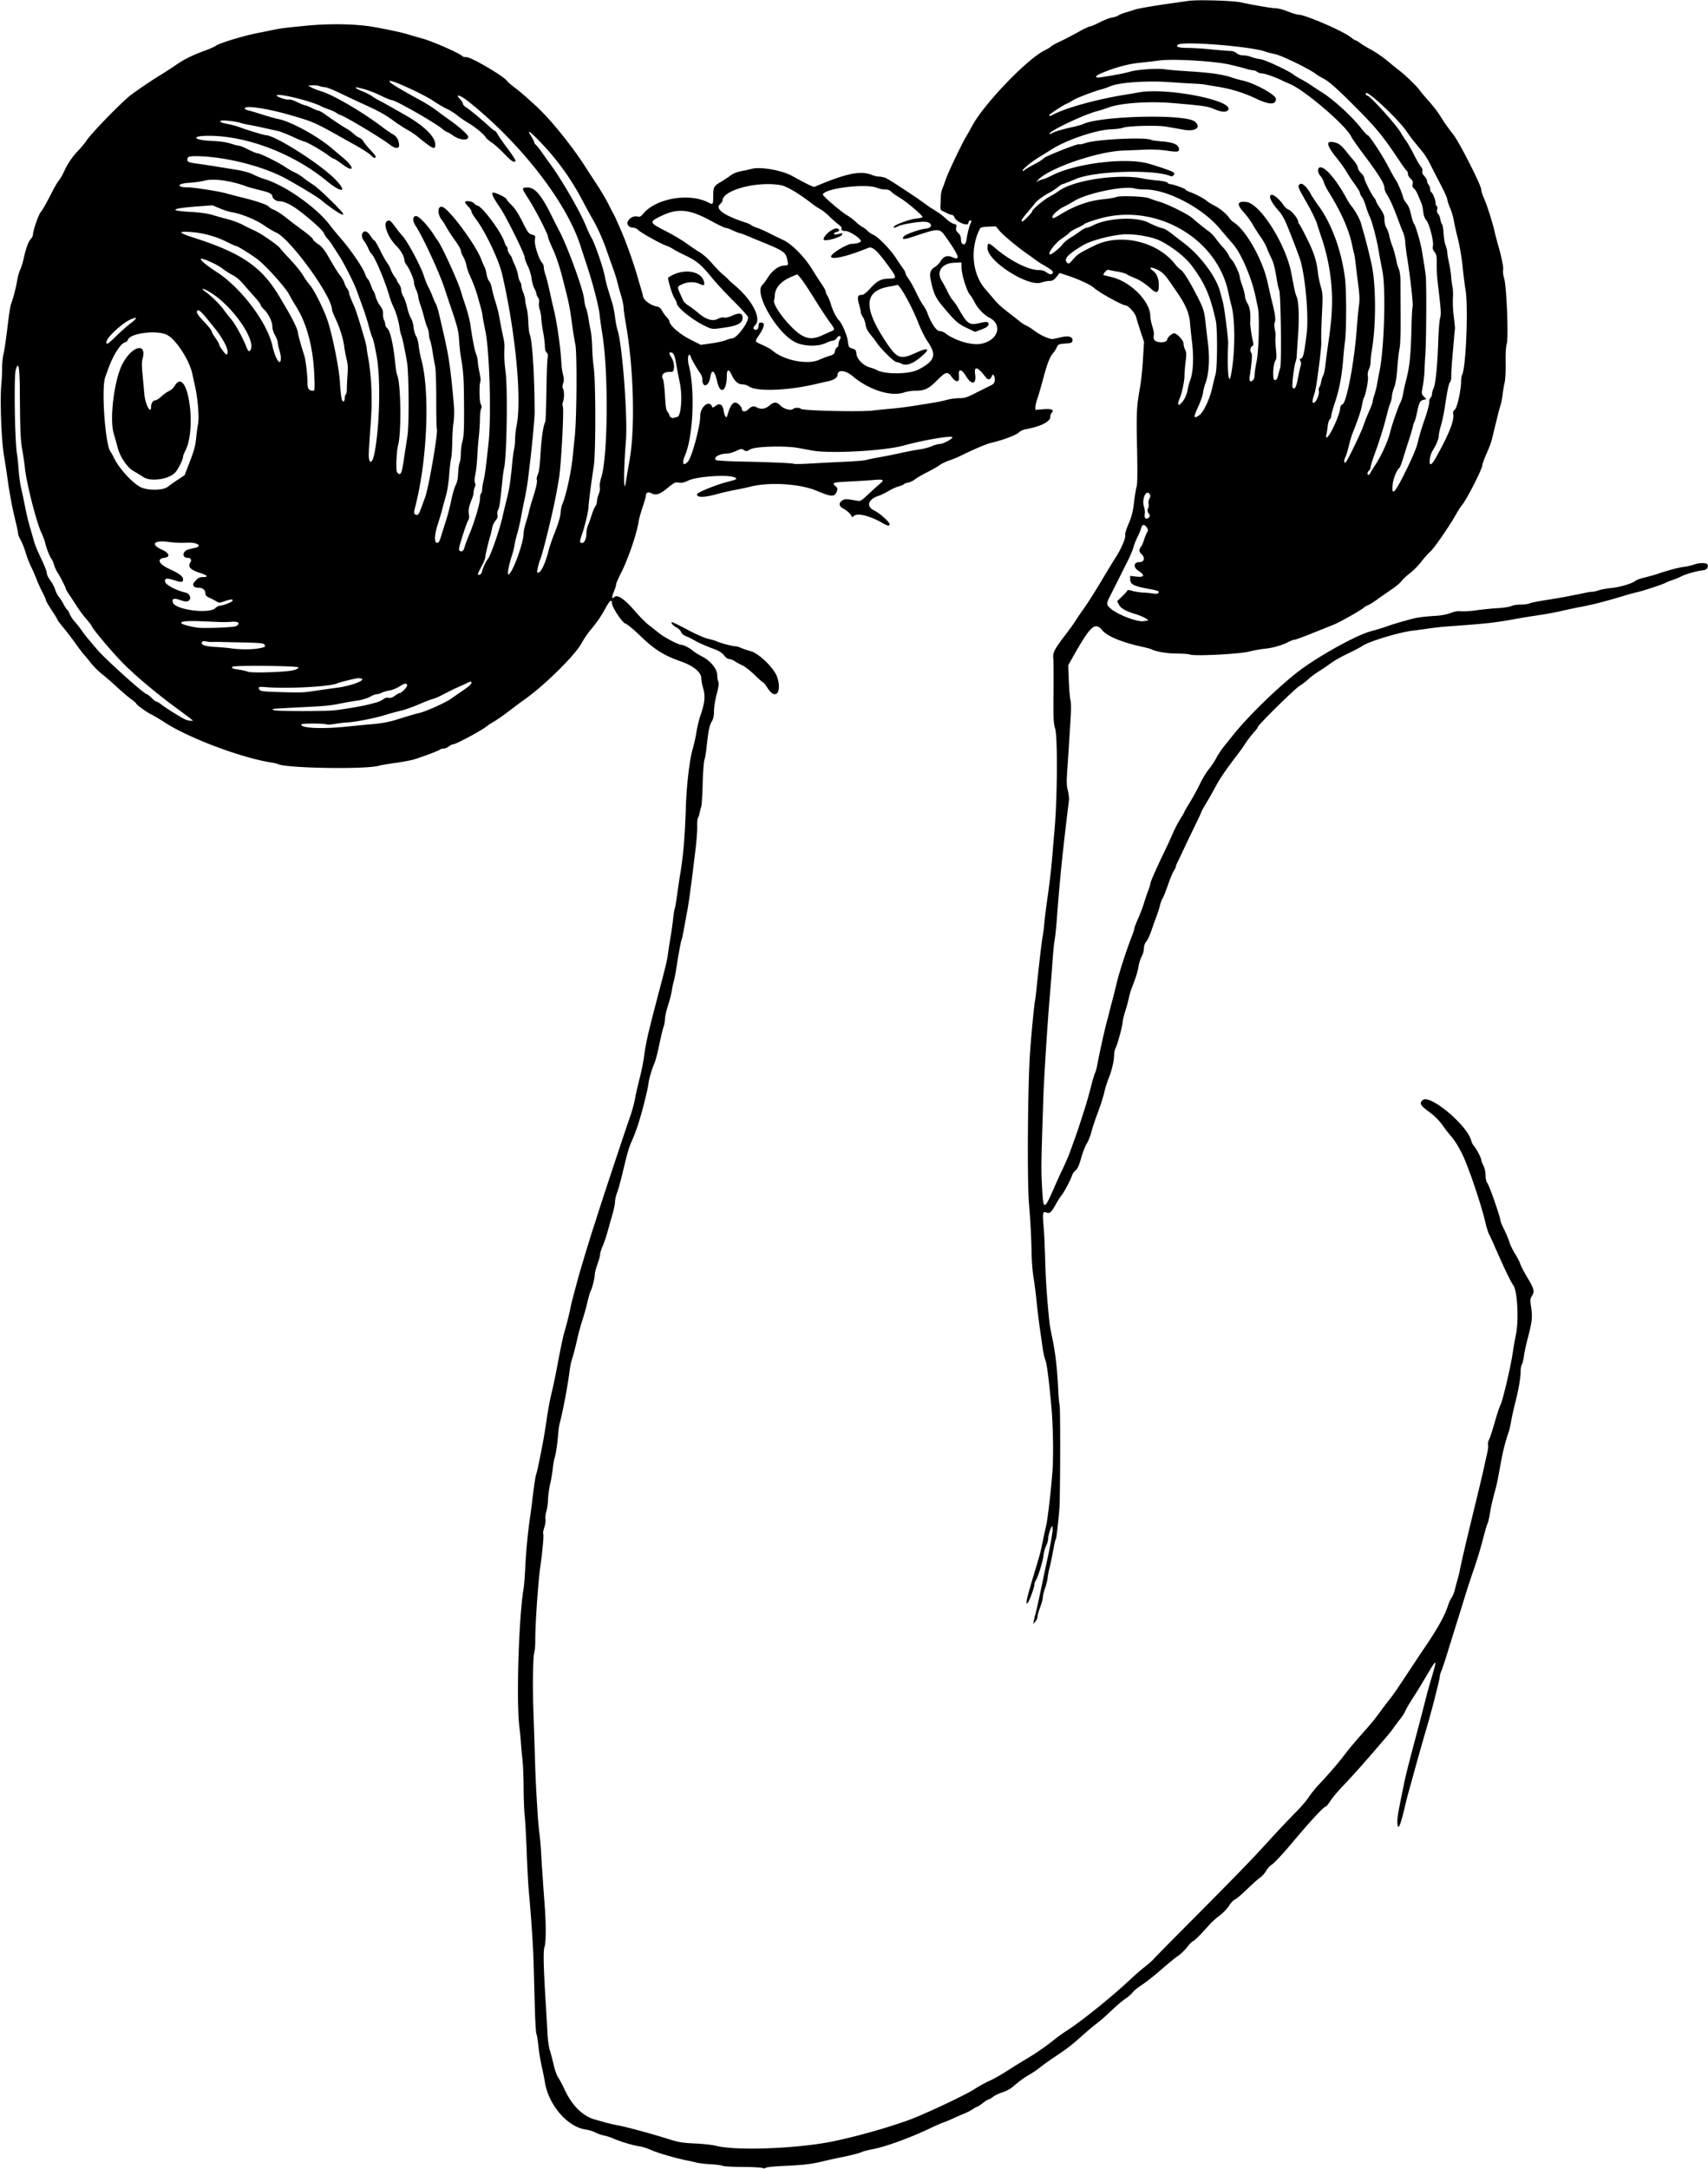 <svg xmlns="http://www.w3.org/2000/svg" height="1909.7" viewBox="0 0 1504.688 1909.688" width="1504.7"><path d="M670.78 1908.8c-1.031-.443-8.758-.835-17.171-.872-8.413-.037-16.062-.476-16.998-.977-.936-.5-5.655-1.12-10.485-1.375-4.83-.255-10.471-.91-12.533-1.457-2.063-.546-5.648-1.358-7.969-1.804-9.482-1.822-26.16-6.648-31.875-9.223-3.351-1.51-8.203-3.03-10.78-3.377-5.234-.706-16.538-4.11-22.97-6.916-2.32-1.013-5.886-2.15-7.925-2.53-2.039-.378-5.414-1.571-7.5-2.651s-6.04-2.278-8.787-2.663c-16.004-2.244-32.746-21.904-35.843-42.092-.435-2.836-1.665-8.953-2.734-13.594-1.069-4.64-2.378-12.621-2.909-17.735-.531-5.114-1.322-9.965-1.757-10.781-.435-.816-1.053-11.187-1.373-23.046-.32-11.86-.793-29.156-1.05-38.438-.439-15.836-2.047-40.07-4.23-63.75-.523-5.672-1.367-21.281-1.875-34.688-.508-13.406-1.312-27.961-1.786-32.344-.475-4.383-.896-15.352-.938-24.375-.041-9.024-.52-20.414-1.062-25.312-.543-4.899-1.137-11.438-1.32-14.531-.183-3.094-.788-9.211-1.344-13.594-2.838-22.364-.596-96.453 3.688-121.88.478-2.836 1.13-11.062 1.448-18.281.565-12.831 2.464-32.824 4.185-44.062.474-3.094 1.293-9.211 1.822-13.594 2.08-17.264 2.817-22.16 3.813-25.312.967-3.067 2.52-10.51 5.963-28.594.786-4.125 2.28-13.406 3.323-20.625 1.042-7.219 2.92-17.133 4.173-22.031 1.253-4.899 3.836-17.344 5.74-27.656 1.903-10.312 4.317-21.703 5.363-25.312 2.316-7.991 4.464-16.532 5.423-21.562.64-3.357 1.868-8.123 6.995-27.124 1.81-6.708 11.128-37.387 13.545-44.595.95-2.836 3.257-10.008 5.124-15.938 3.352-10.643 23.28-70.568 26.187-78.75 2.505-7.05 4.507-14.282 5.318-19.22.424-2.577 2.07-9.75 3.658-15.937 1.588-6.188 3.339-14.625 3.89-18.75 1.917-14.337 3.234-20.018 15.112-65.156 4.732-17.98 5.287-20.442 6.413-28.425.497-3.517 1.518-10.055 2.27-14.531.752-4.476 1.66-11.091 2.017-14.7.357-3.61.973-7.429 1.368-8.487.397-1.059 1.405-6.965 2.242-13.125s1.924-13.521 2.414-16.357c2.814-16.275 4.378-34.422 5.14-59.613.589-19.51 3.303-42.52 6.137-52.036 1.075-3.61 2.55-10.234 3.276-14.722.728-4.488 2.205-10.691 3.283-13.785 4.186-12.006 4.699-17.596 2.332-25.398-.768-2.531-1.4-6.104-1.406-7.939-.017-5.303-6.968-10.959-18.363-14.943-14.386-5.029-22.983-10.404-34.616-21.64-6.19-5.979-12.372-11.145-13.744-11.486-2.898-.72-12.038-14.597-12.038-18.278 0-3.621-2.113-1.888-5.625 4.615-3.92 7.259-7.856 12.98-13.386 19.458-2.25 2.635-5.748 7.827-7.774 11.536-6.032 11.044-34.208 38.591-51.633 50.48-1.134.774-6.375 4.695-11.647 8.713-5.272 4.02-11.528 8.414-13.901 9.766-2.374 1.352-5.16 3.156-6.19 4.01-4.533 3.752-27.283 15.95-29.749 15.95-.772 0-2.477.843-3.788 1.874s-3.393 1.875-4.627 1.875-2.643.398-3.133.883c-.91.902-12.65 5.38-22.063 8.414-2.88.928-10.473 2.404-16.875 3.28-6.402.876-13.116 2.013-14.92 2.528-11.982 3.414-83.113 2.166-89.149-1.564-.46-.285-3.327-.919-6.37-1.409-26.22-4.222-71.757-21.369-92.712-34.909-5.012-3.238-10.7-6.606-12.64-7.483-3.9-1.96-12.89-8.4-12.89-9.42 0-.357-2.029-2.108-4.51-3.89-2.48-1.781-7.859-6.356-11.952-10.165-4.097-3.81-10.188-9.11-13.54-11.77-3.352-2.667-7.782-7.048-9.844-9.736-2.063-2.688-4.805-6.032-6.094-7.43s-4.664-5.822-7.5-9.832-7.582-10.209-10.547-13.777c-2.965-3.567-5.39-6.806-5.39-7.197 0-.39-2.32-4.217-5.157-8.503s-5.156-8.335-5.156-9c0-.663-1.312-3.675-2.916-6.692s-3.927-8.142-5.164-11.388c-1.236-3.246-3.45-8.308-4.917-11.25s-3.608-8.512-4.756-12.38c-1.147-3.867-3.107-8.794-4.354-10.948-1.247-2.154-2.268-4.764-2.268-5.8s-1.44-7.71-3.202-14.833c-1.76-7.122-4.309-20.755-5.662-30.294-1.353-9.54-2.888-19.664-3.41-22.5-2.42-13.14-3.82-49.892-2.446-64.219.446-4.64.747-11.098.67-14.349-.076-3.251.508-8.736 1.299-12.188.79-3.452 2.349-14.08 3.463-23.619 1.115-9.54 2.452-18.398 2.97-19.688 1.88-4.664 4.515-14.661 5.436-20.624.517-3.35 1.744-7.78 2.725-9.844.982-2.063 2.42-6.704 3.196-10.314 1.854-8.62 4.052-14.548 6.28-16.935.993-1.064 1.806-2.73 1.806-3.701 0-3.435 4.69-17.081 6.783-19.74 2.063-2.62 5.264-8.323 10.88-19.384 1.503-2.963 3.867-6.872 5.251-8.688s3.397-5.288 4.471-7.716c2.905-6.567 7.201-12.917 12.46-18.414 2.577-2.695 5.946-6.775 7.486-9.067 4.615-6.87 32.118-35.006 39.388-40.296 7.99-5.813 19.76-13.723 25.758-17.308 3.45-2.063 9.475-5.968 13.39-8.68 7.45-5.159 14.777-8.767 26.083-12.846 3.705-1.336 7.841-3.211 9.19-4.167 3.45-2.441 25.325-9.04 37.61-11.345 2.321-.435 7.595-1.493 11.72-2.352 8-1.665 8.078-1.675 28.125-3.727 22.38-2.29 46.003-1.894 62.344 1.047 12.5 2.25 25.432 5.054 29.53 6.404 2.063.68 7.865 2.363 12.893 3.74 8.832 2.422 33.586 13.359 34.846 15.398.34.55 1.972.949 3.628.887 4.195-.156 33.784 17.286 36.058 21.255.386.674 3.233 3.126 6.327 5.448 5.023 3.771 10.818 8.782 19.82 17.14 12.287 11.407 31.118 34.745 42.679 52.891 2.135 3.352 6.69 10.344 10.12 15.54 3.432 5.194 8.032 12.998 10.223 17.343 2.19 4.345 4.351 8.532 4.801 9.305.776 1.335 1.832 3.67 6.564 14.531 4.078 9.359 10.43 27.147 13.673 38.29 1.825 6.269 3.701 12.663 4.17 14.21.47 1.547 1.072 3.912 1.339 5.256.582 2.93 7.038 7.518 11.656 8.282 2.377.394 3.597 1.32 4.877 3.708.939 1.75 2.782 4.305 4.095 5.676s2.389 2.95 2.389 3.506c0 3.56 8.677 11.27 18.026 16.016l9.737 4.944 9.322-1.338c5.126-.736 10.89-2.011 12.807-2.834 1.917-.823 4.31-1.497 5.318-1.497 3.996 0 14.165-13.325 14.165-18.56 0-.892-5.731-7.312-12.736-14.266-7.005-6.954-15.9-16.547-19.769-21.319-8.729-10.768-12.884-14.207-22.894-18.944-4.335-2.052-9.148-4.585-10.695-5.63-1.547-1.044-4.289-2.378-6.094-2.963-4.65-1.508-22.818-11.705-24.845-13.946-.932-1.03-2.83-1.873-4.217-1.873-3.561 0-6.102-2.98-4.729-5.547 1.692-3.161 5.245-5.007 8.332-4.33 2.332.513 3.141.125 5.428-2.605 11.184-13.347 40.068-18.337 56.92-9.832 4.496 2.269 4.485 2.281 4.564-5.49.082-8.028.502-8.823 6.573-12.43 2.719-1.616 6.63-4.195 8.693-5.732 2.4-1.789 5.776-3.163 9.375-3.817 3.094-.562 7.118-1.441 8.943-1.954 7.827-2.2 26.722 1.08 36.146 6.275 13.3 7.332 18.575 9.89 19.542 9.476 27.78-11.869 40.698-14.532 50.538-10.42 1.85.773 4.658 1.406 6.238 1.406s4.298.595 6.04 1.323c3.163 1.321 27.92 17.62 36.031 23.72 1.225.922 3.606 2.52 5.291 3.55 5.723 3.503 8.413 5.482 12.17 8.957 2.063 1.907 4.94 3.746 6.395 4.087 2.312.542 2.574.945 2.078 3.204-.44 2.001-.032 3.088 1.808 4.816 1.583 1.488 2.376 3.234 2.376 5.235 0 6.032 4.201 6.597 4.909.66.529-4.438 2.533-12.354 3.704-14.627.49-.953.68-1.944.42-2.203-.78-.78-2.471.668-2.471 2.115 0 3.396-10.685-.79-12.202-4.781-.482-1.268-1.486-2.306-2.23-2.306s-2.759-.703-4.476-1.564a281.091 281.091 0 00-4.53-2.225c-.911-.429-1.333-1.774-1.2-3.827.114-1.74.242-5.236.285-7.767.043-2.531.715-6.117 1.494-7.969.779-1.851 2.205-5.695 3.168-8.54 1.928-5.693 14.647-32.276 17.935-37.483 1.14-1.804 3.161-5.393 4.492-7.974 9.89-19.178 48.654-59.77 64.512-67.552 2.697-1.324 5.175-2.844 5.505-3.38.33-.534 4.03-2.57 8.221-4.525 4.191-1.954 11.417-5.707 16.058-8.34 4.64-2.633 9.153-4.787 10.028-4.789.875 0 4.734-1.628 8.576-3.616s8.8-3.906 11.02-4.26c2.219-.355 4.645-1.154 5.392-1.776.747-.622 3.721-1.822 6.61-2.667 2.887-.844 6.516-1.983 8.063-2.53 2.793-.986 18.958-3.738 34.219-5.825 4.382-.599 10.078-1.415 12.656-1.813 7.768-1.2 39.253-.3 46.753 1.338 11.8 2.55 27.4 5.18 30.8 5.18 1.847 0 6.519 1.266 10.382 2.812 3.863 1.547 8.094 2.813 9.403 2.813 5.95 0 39.94 14.759 46.284 20.095 1.572 1.322 3.24 2.405 3.71 2.405s2.516 1.21 4.552 2.688c2.035 1.478 6.507 4.165 9.938 5.97 3.431 1.806 9.76 6.203 14.062 9.772 4.303 3.568 9.3 7.6 11.106 8.96 4.496 3.389 15.137 13.81 17.024 16.672.85 1.289 4.458 5.579 8.018 9.533 3.56 3.955 8.11 9.86 10.11 13.125 3.557 5.806 5.244 8.203 11.724 16.662 5.432 7.093 24.375 44.515 24.375 48.154 0 1.293 1.2 5.027 2.666 8.298 2.568 5.728 7.395 21.096 9.376 29.853.525 2.32 1.803 7.171 2.84 10.78 3.2 11.143 4.91 19.878 4.343 22.177-.3 1.209.111 4.308.912 6.886 2.17 6.99 3.972 51.89 2.314 57.656-.79 2.744-1.131 8.641-.979 16.875.138 7.425-.227 14.594-.884 17.344-.615 2.578-1.437 7.43-1.827 10.78-.39 3.352-1.15 7.36-1.69 8.907-.54 1.547-1.447 4.71-2.014 7.031s-1.866 7.594-2.886 11.72a1540.26 1540.26 0 00-2.851 11.718c-.549 2.32-2.66 7.91-4.69 12.423-2.031 4.513-3.693 9.097-3.693 10.188 0 3.294-14.194 30.997-18.084 35.296-.854.944-3.146 4.522-5.093 7.952-6.318 11.125-19.25 29.824-22.74 32.88-1.872 1.639-5.399 5.602-7.836 8.808-2.438 3.206-6.926 7.747-9.972 10.091-3.047 2.344-6.41 5.486-7.476 6.982-1.065 1.496-4.781 4.642-8.258 6.992-3.477 2.35-9.274 6.394-12.884 8.985s-7.406 4.972-8.437 5.29c-1.032.318-2.72 1.316-3.75 2.217-2.774 2.425-21.374 12.894-26.5 14.916-2.44.964-10.853 4.334-18.693 7.491-7.84 3.157-14.921 5.74-15.734 5.74-.814 0-3.47 1-5.902 2.223-5.838 2.937-13.336 5.018-20.828 5.782-3.351.343-9.468 1.463-13.594 2.49-8.7 2.166-47.69 4.102-51.726 2.568-1.266-.482-6.46-.876-11.54-.876-8.414 0-18.614-1.707-22.53-3.77-.782-.412-4.368-1.387-7.97-2.166-17.522-3.793-30.698-9.17-34.993-14.28-6.83-8.128-10.405-4.829-27.266 25.159l-3.043 5.411.52 13.34c.287 7.335.948 15.025 1.471 17.088.633 2.497.65 8.449.054 17.812-.494 7.734-1.082 17.016-1.306 20.625-.225 3.61-.866 13.196-1.425 21.304-.853 12.376-.793 15.597.372 20.07.763 2.93 1.2 6.844.971 8.696-5.488 44.36-8.14 70.428-10.786 106.02-.479 6.445-1.297 14.039-1.819 16.875-.522 2.835-1.377 11.484-1.9 19.219-.524 7.734-1.594 21.445-2.379 30.469-1.911 21.975-5.058 71.278-5.624 88.125-2.1 62.43-2.118 63.986-.99 83.234 1.012 17.26 1.862 16.916 11.166-4.536 1.889-4.355 4.66-10.448 6.158-13.542 3.778-7.803 5.954-12.98 8.669-20.625 1.281-3.61 2.872-8.04 3.534-9.844.663-1.805 1.956-5.602 2.874-8.438l4.66-14.384c1.644-5.075 4.207-14.052 5.697-19.949 1.489-5.897 3.167-11.58 3.73-12.632.562-1.05 1.372-3.885 1.8-6.3 1.555-8.761 6.787-32.448 8.607-38.965 1.026-3.672 2.083-7.73 2.35-9.02.268-1.289 1.244-5.086 2.17-8.437.926-3.352 2.844-10.945 4.262-16.875 2.318-9.699 8.673-29.197 13.6-41.737 1.018-2.589 1.85-5.262 1.85-5.942 0-.68 1.524-4.68 3.386-8.888s4.138-10.183 5.056-13.277c.919-3.094 2.559-7.94 3.645-10.768 1.087-2.83 1.976-5.756 1.976-6.504 0-1.378 5.266-13.294 12.67-28.666 2.236-4.64 5.423-11.602 7.082-15.469 1.66-3.867 4.644-9.608 6.633-12.758 1.988-3.149 3.614-5.966 3.614-6.259 0-.293 2.163-4.044 4.806-8.336 2.644-4.292 6.633-11.6 8.865-16.241 2.232-4.64 5.764-10.486 7.848-12.991 2.085-2.504 5.076-6.965 6.647-9.912s4.419-7.296 6.33-9.664c1.91-2.369 5.582-6.955 8.16-10.192 12.97-16.285 38.02-40.811 56.63-55.444 17.006-13.37 52.249-33.005 65.18-36.312 3.685-.942 9.847-2.82 13.695-4.173 6.529-2.296 10.126-3.374 21.996-6.592 5.106-1.385 11.073-2.148 22.195-2.839 4.114-.255 9.332-1.293 12.188-2.424 3.496-1.384 6.24-1.838 9.157-1.515 2.29.254 8.407-.145 13.594-.886 5.186-.741 13.643-1.583 18.793-1.872 5.159-.288 10.506-1.114 11.906-1.838 1.398-.724 5.122-1.315 8.276-1.315s6.543-.434 7.533-.964c.99-.53 7.186-1.81 13.767-2.846 6.581-1.035 14.286-2.33 17.122-2.876 2.836-.547 7.266-1.4 9.844-1.895a387.274 387.274 0 008.685-1.785c2.2-.486 4.941-.89 6.094-.898 1.153-.007 3.794-.605 5.868-1.329 2.075-.723 6.927-1.612 10.781-1.976 7.566-.714 18.728-4.007 21.333-6.294.887-.778 4.566-2.116 8.176-2.973 3.61-.856 8.883-2.342 11.719-3.301 9.304-3.147 18.2-5.5 22.969-6.077 2.578-.311 6.375-1.174 8.437-1.916 5.284-1.903 11.617-1.851 12.366.1.885 2.306-.967 4.528-4.023 4.83-5.181.511-14.922 3.227-19.122 5.33-2.321 1.163-5.908 2.648-7.97 3.3-2.063.653-4.805 1.763-6.094 2.468-2.695 1.474-20.432 7.28-25.312 8.286-1.805.372-7.29 1.888-12.188 3.369-15.016 4.54-26.291 7.438-36.094 9.28-5.156.968-13.172 2.659-17.812 3.757-4.64 1.099-13.711 2.775-20.156 3.725-6.445.95-16.36 2.573-22.031 3.607-17.01 3.101-24.49 3.91-58.594 6.33-4.383.312-11.766 1.13-16.406 1.82-4.64.69-10.97 1.543-14.062 1.898-11.426 1.308-38.327 9.408-43.961 13.236-2.003 1.36-7.908 4.477-13.122 6.926-5.214 2.448-12.011 6.306-15.105 8.571-3.094 2.266-7.945 5.553-10.781 7.305-2.836 1.751-6.844 4.751-8.906 6.667-2.063 1.916-5.649 4.658-7.97 6.093-4.339 2.683-36.561 34.435-36.561 36.027 0 .489-1.16 2.149-2.578 3.688-2.904 3.153-7.005 8.537-9.7 12.734-.994 1.547-2.962 4.322-4.374 6.167-11.206 14.642-16.4 22.18-20.307 29.458-2.49 4.641-6.372 11.49-8.628 15.218-2.256 3.73-4.101 7.063-4.101 7.408 0 .344-2.696 6.152-5.99 12.907-3.295 6.754-7.96 16.499-10.365 21.655-2.405 5.156-4.772 10.108-5.26 11.003-.486.895-.885 2.096-.885 2.668 0 .572-.776 2.16-1.725 3.528-.948 1.369-3.338 7.13-5.31 12.801-1.972 5.672-4.089 10.945-4.705 11.719-.617.773-1.633 3.516-2.259 6.094-.626 2.578-2.113 7.219-3.305 10.312-1.191 3.094-3.149 8.578-4.35 12.188-1.2 3.61-3.148 7.755-4.327 9.212-1.367 1.69-2.144 3.903-2.144 6.108 0 1.902-.892 5.122-1.983 7.157-1.09 2.034-2.318 5.825-2.728 8.423-.76 4.816-2.493 10.408-5.821 18.787-1.024 2.579-2.222 6.586-2.662 8.907-.44 2.32-1.87 7.593-3.178 11.719-1.308 4.125-2.378 8.537-2.378 9.805 0 3.029-4.42 19.454-6.149 22.848-.743 1.46-1.351 4.02-1.351 5.688 0 5.324-1.957 13.96-4.696 20.72-1.463 3.61-3.311 9.516-4.109 13.126-.797 3.609-3.29 11.414-5.541 17.344-2.251 5.93-4.855 13.734-5.787 17.344-.931 3.609-2.712 8.094-3.956 9.966-1.244 1.872-3.449 7.542-4.9 12.598-1.914 6.673-3.284 9.725-4.996 11.127-1.297 1.063-2.677 2.988-3.066 4.277-1.12 3.71-6.942 14.768-9.26 17.588-1.161 1.412-3.51 5.1-5.22 8.193-3.865 6.989-5.157 8.112-8.064 7.007-3.234-1.23-3.539-.021-2.69 10.666.825 10.403.98 13.762 1.75 38.108.426 13.484 1.967 34.001 3.698 49.219.176 1.547 1.453 8.297 2.838 15 2.394 11.585 4.05 26.974 4.793 44.531.186 4.383.718 9.867 1.183 12.188.638 3.182.651 58.482.021 86.719-.135 6.068-2.652 29.757-3.267 30.752-.358.58-.981 2.758-1.384 4.839-.403 2.081-1.38 7.16-2.173 11.284-.792 4.125-1.822 8.765-2.288 10.312-.466 1.547-1.098 4.933-1.403 7.526-.305 2.592-1.396 7.016-2.425 9.83s-1.87 6.274-1.87 7.687c0 1.414-1.055 5.372-2.344 8.797-1.29 3.425-2.344 7.185-2.344 8.355 0 1.17-.872 3.124-1.938 4.342l-1.938 2.213.467-2.344c.257-1.29.967-4.242 1.577-6.562.611-2.32 1.707-6.961 2.435-10.312 1.234-5.675 2.02-9.407 5.038-23.906.643-3.094 2.23-10.477 3.524-16.406 1.294-5.93 2.705-13.177 3.134-16.105.43-2.929.841-5.671.915-6.094.073-.423.068-2.035-.012-3.582-.188-3.658-3.827 5.926-3.827 10.08 0 1.458-.786 4.216-1.746 6.13-.96 1.912-2.03 5.798-2.378 8.634-.705 5.766-4.842 19.164-6.794 22.006-.698 1.017-1.27 2.806-1.27 3.974 0 2.207-4.377 14.141-5.749 15.676-2.576 2.882-1.15-3.431 6.445-28.53 4.427-14.633 4.794-16.035 6.86-26.25.99-4.899 2.237-10.595 2.77-12.657 1.29-4.983 4.264-30.346 5.586-47.629 1.075-14.062.646-40.873-.927-57.84-2.24-24.177-3.935-37.37-5.23-40.704-.785-2.02-1.79-6.238-2.231-9.375a13852.6 13852.6 0 00-2.68-18.828c-1.031-7.218-2.358-18.188-2.947-24.375-.59-6.187-1.734-15.047-2.544-19.688-.81-4.64-1.591-14.133-1.737-21.094-.332-15.793-.954-27.709-2.326-44.53-1.705-20.903-1.085-104.66.988-133.59 1.142-15.93 3.622-41.84 4.264-44.532.246-1.03.835-5.671 1.31-10.312 2.088-20.445 4.687-42.56 5.507-46.875.49-2.578 1.16-7.851 1.49-11.719.33-3.867 1.409-12.727 2.398-19.688 2.296-16.157 3.78-28.957 4.731-40.78a4035.4 4035.4 0 011.901-22.5c2.428-27.776 2.714-80.648.478-88.126-1.474-4.926-1.653-8.886-1.444-31.875.132-14.438.038-27.938-.208-30-.583-4.886 1.022-8.044 10.176-20.03 4.036-5.284 8.182-11.013 9.213-12.73 1.031-1.717 3.042-4.752 4.468-6.743 6.189-8.641 11.39-16.735 19.495-30.34 4.762-7.993 10.046-16.641 11.743-19.22 4.507-6.846 8.969-17.291 8.294-19.416-.344-1.086.824-5.053 2.928-9.945 2.756-6.408 3.777-10.431 4.801-18.92.716-5.93 1.757-12.198 2.315-13.93.698-2.17.808-12.797.353-34.219-.665-31.328-.412-36.227 2.788-53.971.784-4.345 1.865-14.929 2.401-23.519l.976-15.618-3.215-9.762c-1.769-5.37-3.462-10.828-3.762-12.131-.81-3.509-6.961-10.284-9.36-10.31-2.905-.03-23.717-11.585-27.819-15.445-2.782-2.619-13.677-7.674-23.309-10.817l-6.903-2.253-2.797 3.487c-2.23 2.78-3.438 3.487-5.955 3.487-1.737 0-5.163.68-7.614 1.513-11.65 3.82-47.18-18.93-47.18-30.34 0-5.152.824-5.154 6.882-.013 13.522 11.475 29.194 19.333 38.559 19.333 2.574 0 4.84.667 6.377 1.875 2.836 2.231 4.965 2.404 5.71.463.524-1.365-1.695-3.138-9.247-7.389-1.547-.87-4.5-2.846-6.563-4.389s-4.804-3.52-6.094-4.393c-7.497-5.079-21.609-16.73-24.709-20.402l-3.615-4.28-6.599.273c-4.712.195-6.806.675-7.321 1.68-8.903 17.344-6.99 39.753 4.533 53.105 1.92 2.226 5.39 6.29 7.711 9.031 3.937 4.651 6.343 6.788 16.273 14.455a432.455 432.455 0 016.758 5.332c1.58 1.284 4.112 2.884 5.625 3.556 1.513.672 4.649 2.661 6.97 4.42 5.756 4.362 13.893 7.872 16.84 7.264 1.308-.27 4.61-.997 7.34-1.616 6.163-1.397 9.867-.163 9.399 3.133-.266 1.87-.964 2.152-6.385 2.57-5.657.435-6.178.666-7.387 3.28-.716 1.547-2.042 3.657-2.949 4.688-3.098 3.525-5.505 9.565-8.818 22.126-1.822 6.909-4.166 14.977-5.208 17.929-1.043 2.952-1.896 6.494-1.896 7.872v2.505l7.065-.598c7.286-.616 9.887.62 7.122 3.385-.584.584-1.062 2.178-1.062 3.542 0 4.076-9.231 8.596-21.902 10.724-1.99.335-4.653 1.641-5.915 2.904-2.29 2.289-13.932 6.654-23.656 8.87-4.571 1.041-14.91 5.4-27.745 11.696-2.578 1.265-7.088 3.108-10.022 4.097-2.934.989-6.731 2.848-8.438 4.131-1.707 1.283-6.69 4.122-11.072 6.307-4.383 2.186-9.141 4.957-10.574 6.158-1.433 1.201-4.074 2.46-5.87 2.797-1.795.336-3.488.975-3.762 1.418-.273.443-2.273 1.278-4.442 1.857-2.17.578-6.265 2.436-9.101 4.128s-6.633 3.551-8.438 4.132c-9.43 3.033-11.598 9.287-4.453 12.849 5.203 2.594 13.828 10.27 13.828 12.308 0 1.816-1.887 1.45-6.562-1.272-10.38-6.045-21.648-8.873-24.673-6.193-1.547 1.371-1.93 1.418-2.322.288-.662-1.903-4.001-4.927-7.518-6.807-3.65-1.95-3.906-4.79-.624-6.94 2.347-1.537 3.601-1.521 12.802.161 3.286.601 3.765.331 10.312-5.813 3.776-3.543 8.264-7.597 9.973-9.008 4.331-3.575 3.344-4.171-5.621-3.393-4.29.373-14.022.977-21.627 1.343-14.099.679-15.431 1.149-11.738 4.14 1.763 1.427 1.947 2.096 1.172 4.271-1.919 5.388-4.458 5.35-17.794-.263-14.835-6.245-41.598-7.884-58.594-3.59-3.352.848-9.469 2.146-13.594 2.886-4.125.74-11.297 2.398-15.938 3.686-11.033 3.062-17.344 3.11-17.344.13 0-1.52 16.376-8.258 26.219-10.786 8.835-2.27 9.485-2.604 7.504-3.857-4.875-3.083-33.797-1.26-41.613 2.624-3.461 1.72-5.477 2.151-8.092 1.733-3.181-.509-4.02-.117-9.67 4.514-7.07 5.796-10.454 6.935-14.453 4.867-2.964-1.533-4.895-.656-4.895 2.224 0 .818-1.293 5.269-2.873 9.89s-3.237 10.724-3.682 13.56c-1.678 10.676-9.383 32.91-15.597 45-2.252 4.383-4.096 8.735-4.097 9.67 0 .936-.903 3.797-2.004 6.357-1.98 4.602-1.82 6.92.33 4.77 2.755-2.754 8.967 1.453 18.548 12.564 3.867 4.485 9.14 9.793 11.719 11.796a939.248 939.248 0 019.375 7.4c4.834 3.877 17.092 10.256 19.707 10.256 1.98 0 6.855 2.554 10.198 5.345 1.494 1.248 5.134 3.488 8.087 4.98 7.118 3.592 13.101 10.893 13.101 15.986 0 1.962.418 4.666.929 6.01.71 1.865.377 4.515-1.406 11.217-1.318 4.951-2.337 11.37-2.339 14.728-.003 4.392-.52 6.8-1.972 9.182-2.033 3.336-3.14 8.829-4.54 22.552-.448 4.383-1.303 9.445-1.902 11.25-.598 1.805-1.296 11.297-1.551 21.094-.255 9.797-.832 18.867-1.283 20.156-.45 1.29-1.104 3.82-1.454 5.625-.35 1.805-1 3.736-1.447 4.293-.446.556-.729 3.931-.629 7.5s-.57 12.606-1.488 20.082L610.2 768.44c-1.698 13.827-3.644 27.733-4.527 32.344a1937.82 1937.82 0 00-2.798 15.245c-1.045 5.807-2.125 10.92-2.399 11.364-.544.88-2.734 12.742-4.731 25.63-.697 4.497-1.703 9.56-2.236 11.25-.532 1.69-1.257 5.181-1.61 7.76-.354 2.578-1.854 8.417-3.332 12.975-1.48 4.558-2.69 9.884-2.69 11.835 0 1.95-.59 5.223-1.313 7.27-.722 2.048-2.423 9.106-3.778 15.684-1.356 6.579-3.112 13.5-3.903 15.38-2.558 6.081-4.86 13.628-5.475 17.948-.33 2.32-.993 5.907-1.473 7.97-4.669 20.06-8.867 33.75-13.368 43.593-2.477 5.417-3.76 9.886-8.343 29.062-1.54 6.446-3.613 13.836-4.605 16.424-.992 2.588-1.804 6.129-1.804 7.868 0 1.74-.798 5.95-1.774 9.357a2123.396 2123.396 0 00-4.348 15.51c-1.416 5.125-3.57 11.57-4.788 14.325s-2.215 5.988-2.215 7.186c0 1.2-1.054 5.088-2.343 8.642-1.29 3.553-2.344 7.603-2.344 8.998 0 2.893-2.199 11.833-3.557 14.462-.833 1.611-1.58 4.276-4.175 14.885-.504 2.062-2.117 7.547-3.584 12.188-1.466 4.64-3.35 11.602-4.185 15.469-1.385 6.41-3.271 13.573-5.184 19.688-.404 1.289-1.215 5.93-1.802 10.312-1.793 13.372-5.766 34.144-8.427 44.062-.484 1.804-1.117 6.234-1.407 9.843-.726 9.049-1.95 17.244-3.108 20.808-.536 1.648-1.26 5.867-1.61 9.375-.351 3.51-1.381 9.544-2.29 13.41-.909 3.868-1.741 9.907-1.85 13.422-.11 3.515-.78 8.323-1.49 10.683-.71 2.361-1.059 5.462-.773 6.89.286 1.43-.19 4.734-1.056 7.343-.867 2.61-1.284 5.218-.927 5.796.625 1.012-.615 14.826-2.56 28.522-2.019 14.22-4.616 52.482-4.463 65.754.042 3.68-.402 8.47-.987 10.643-1.081 4.015-1.383 31.438-.583 52.978.23 6.188.706 20.742 1.059 32.344.78 25.68.996 30.277 2.754 58.594.192 3.094.847 9.844 1.457 15 .61 5.157 1.26 12.54 1.446 16.406a829.37 829.37 0 00.938 15.47c.33 4.64.715 10.335.856 12.655.141 2.32.726 10.336 1.3 17.812 1.35 17.602 1.296 33.362-.13 37.5-1.196 3.47-.882 17.345 1.125 49.688.56 9.024 1.233 20.836 1.496 26.25.278 5.72 1.22 12.201 2.247 15.47.972 3.093 2.5 8.915 3.396 12.937.895 4.022 2.69 8.874 3.989 10.781 1.299 1.908 3.501 6 4.894 9.094 6.792 15.086 16.392 24.704 27.66 27.713 1.547.413 5.133 1.423 7.969 2.244 2.836.82 8.531 2.141 12.656 2.934 8.203 1.577 29.057 7.257 44.53 12.128 8.355 2.63 11.76 3.183 22.5 3.656 6.962.307 15.189 1.204 18.282 1.994 18.563 4.741 74.31 2.495 105.47-4.25 21.088-4.564 44.572-11.196 63.75-18 12.964-4.601 50.49-22.167 58.594-27.426 4.125-2.678 10.242-6.066 13.594-7.53 3.351-1.464 10.14-5.283 15.088-8.486 4.947-3.203 12.752-8.042 17.344-10.753 8.604-5.08 16.6-10.627 25.362-17.596 2.765-2.2 7.451-5.543 10.414-7.43 12.895-8.214 40.232-30.288 56.499-45.622 3.362-3.169 8.792-7.871 12.067-10.449 3.274-2.578 6.633-5.531 7.464-6.563.831-1.03 13.542-13.954 28.246-28.718 37.98-38.133 57.25-57.872 68.005-69.662 13.271-14.548 22.393-24.246 30.103-32.007 3.677-3.7 8.47-9.356 10.65-12.568 2.181-3.211 5.923-7.893 8.316-10.404 8.18-8.584 17.646-19.514 22.699-26.213 4.175-5.534 10.164-12.67 17.744-21.142 6.241-6.975 9.705-11.28 15.863-19.716 1.929-2.642 4.992-6.65 6.808-8.906 3.108-3.861 5.325-7.112 20.702-30.35a2065.341 2065.341 0 0110.336-15.47c11.347-16.732 17.405-27.752 20.357-37.03.656-2.063 1.962-4.848 2.902-6.188s2.11-4.083 2.6-6.094c.491-2.011 1.613-6.188 2.494-9.281.88-3.094 1.787-6.68 2.016-7.97 1.056-5.947 5.824-26.428 12.55-53.905 4.038-16.5 8.007-33.164 8.82-37.031a594 594 0 012.824-12.684c.74-3.11 1.115-6.54.831-7.625s.14-3.239.94-4.787c.8-1.547 2.976-8.212 4.835-14.81 1.859-6.597 4.144-13.5 5.078-15.342 2.082-4.104 8.917-32.954 10.81-45.626.762-5.106 2.076-12.659 2.918-16.784 2.613-12.789 1.277-38.076-2.277-43.103-2.553-3.612-8.359-15.689-16.235-33.772-2.02-4.64-4.348-9.703-5.172-11.25-.823-1.546-2.225-5.976-3.115-9.843-1.779-7.725-4.96-18.43-9.332-31.406-2.892-8.584-3.267-9.624-7.166-19.896-3.758-9.901-8.853-19.25-13.39-24.57-2.389-2.799-4.975-6.011-5.749-7.138-4.777-6.96-8.234-10.586-14.5-15.208-7.373-5.439-8.31-7.237-5.224-10.03 6.24-5.647 39.62 22.351 42.822 35.916.322 1.368 1.338 3.332 2.257 4.363 2.17 2.436 6.521 10.686 6.521 12.364 0 .717.844 2.958 1.875 4.98 1.147 2.247 1.875 5.525 1.875 8.437 0 3.193.594 5.6 1.802 7.303 1.798 2.533 11.323 29.96 11.323 32.602 0 .766 1.418 4.229 3.15 7.697 1.733 3.467 3.894 8.625 4.803 11.46.908 2.836 3.091 7.36 4.85 10.052 1.76 2.692 3.824 6.665 4.587 8.83.764 2.165 3.426 7.345 5.916 11.512 6.439 10.776 6.975 12.715 4.596 16.61-1.759 2.88-1.838 3.722-.917 9.716 1.369 8.904.962 13.031-2.632 26.72-1.693 6.444-3.347 14.038-3.677 16.874-.33 2.836-1.109 6.078-1.731 7.204-.623 1.126-1.132 3.755-1.132 5.842 0 5.83-1.793 16.351-4.757 27.914-1.479 5.77-3.136 13.291-3.683 16.713-.547 3.422-1.652 7.983-2.455 10.134-.804 2.152-2.23 6.865-3.17 10.474-1.62 6.217-2.24 9.214-4.665 22.5-1.64 8.985-2.46 12.841-3.694 17.344-2.555 9.33-3.808 14.835-4.787 21.027-.565 3.573-1.474 7.33-2.02 8.35-.546 1.02-2.41 7.43-4.14 14.24-1.732 6.813-5.273 18.48-7.87 25.93-2.598 7.45-6.181 18.369-7.963 24.265a1803.749 1803.749 0 01-5.615 18.219c-2.459 7.764-4.674 14.865-10.383 33.28-1.838 5.93-3.951 12.168-4.695 13.86-.744 1.694-1.353 3.916-1.353 4.938 0 2.246-7.27 30.582-11.596 45.201-3.22 10.879-7.46 25.851-11.483 40.533-1.27 4.64-3.14 11.391-4.154 15-1.013 3.61-2.474 9.305-3.246 12.656-4.002 17.375-6.378 22.857-6.835 15.769-.272-4.214.284-7.738 4.483-28.426 2.95-14.529 3.27-15.813 14.114-56.719 1.983-7.477 4.718-18.023 6.08-23.438 1.362-5.414 3.678-13.852 5.148-18.75 5.547-18.485 5.188-18.63-4.646-1.875-3.783 6.445-9.092 15.094-11.798 19.219-2.706 4.125-5.539 8.977-6.295 10.781-.756 1.805-2.807 5.049-4.558 7.21-1.75 2.16-4.237 5.472-5.526 7.36s-4.242 5.646-6.563 8.353c-19.894 23.21-29.468 33.979-39.36 44.272-3.555 3.7-8.026 9.078-9.934 11.953-1.909 2.875-3.776 5.227-4.148 5.227-1.84 0-12.754 11.726-29.995 32.227-8.503 10.11-16.08 18.157-18.131 19.255-1.157.62-3.22 2.973-4.583 5.23-1.364 2.257-3.666 4.842-5.117 5.745s-6.646 5.515-11.544 10.249c-4.898 4.734-9.79 8.882-10.868 9.217-1.08.335-3.357 2.763-5.063 5.395s-5.447 6.526-8.315 8.655c-2.869 2.129-6.708 5.535-8.532 7.569-8.84 9.862-13.534 14.576-14.962 15.029-.861.273-3.204 2.645-5.206 5.27s-5.645 6.123-8.094 7.773c-2.45 1.65-9.141 7.114-14.87 12.142-5.727 5.028-13.356 11.046-16.953 13.373-3.597 2.327-7.226 5.278-8.065 6.558-.839 1.28-3.68 3.764-6.314 5.52-2.634 1.757-8.212 6.486-12.396 10.51-4.184 4.023-9.852 9.002-12.596 11.065-2.744 2.062-8.063 6.492-11.819 9.844-10.888 9.714-13.509 11.759-24.807 19.352-5.87 3.945-12.018 8.341-13.663 9.77-1.645 1.429-5.646 4.154-8.89 6.055-5.72 3.352-8.213 5.172-15.562 11.358-1.922 1.619-5.768 3.617-8.547 4.442-2.779.824-6.442 2.559-8.14 3.854-1.699 1.296-3.506 2.356-4.017 2.356-.51 0-2.862 1.477-5.227 3.281-2.364 1.805-4.619 3.281-5.01 3.281-.392 0-2.18.981-3.976 2.18-1.796 1.198-5.003 2.86-7.128 3.694s-6.554 2.763-9.844 4.29c-3.29 1.527-7.035 3.084-8.324 3.46-1.29.375-6.563 2.678-11.72 5.115-19.138 9.05-40.36 16.714-51.99 18.777-3.33.591-7.127 1.594-8.438 2.229-2.348 1.137-10.109 3.081-21.134 5.294-3.094.62-9.633 2.082-14.53 3.247-9.549 2.27-16.745 3.064-34.709 3.83-6.255.267-12.424.884-13.707 1.372-1.283.488-2.41.857-2.506.821-.095-.037-1.017-.428-2.048-.871zm-365.62-1269c7.219-.75 17.977-1.785 23.906-2.301 6.565-.571 13.898-1.902 18.75-3.404 13.924-4.309 19.143-5.84 22.031-6.463 5.116-1.103 22.42-8.876 27.188-12.213 2.578-1.804 7.582-5.262 11.12-7.684 6.109-4.184 8.036-6.267 6.873-7.43-.285-.285-1.709.106-3.162.87-1.454.765-4.492 2.178-6.752 3.14-2.26.96-6.057 2.74-8.438 3.952-2.38 1.213-6.293 3.199-8.695 4.414s-5.565 2.492-7.03 2.839c-1.467.347-6.972 2.486-12.236 4.755-5.263 2.268-12.435 4.777-15.938 5.576-3.502.799-9.531 2.447-13.399 3.663-8.645 2.718-25.869 6.14-32.812 6.518-2.836.155-8.025.764-11.532 1.353-3.507.59-6.834.79-7.395.443-1.517-.938-21.442-1.025-22.016-.096-2.053 3.322 17.579 4.349 39.537 2.068zm-137.35-7.1c-1.29-1.041-6.773-5.146-12.188-9.12-19.425-14.263-38.187-30.147-49.219-41.669-9.386-9.802-24.59-27.962-25.513-30.472-.328-.892-2.479-3.732-4.779-6.31s-6.075-7.64-8.388-11.25c-2.313-3.61-5.42-8.368-6.903-10.574-1.484-2.206-2.698-4.236-2.698-4.51 0-1.069-5.12-11.25-7.194-14.307-1.202-1.772-2.68-4.955-3.283-7.072-.603-2.117-1.623-4.482-2.267-5.255-1.475-1.773-4.614-9.744-5.537-14.062-.386-1.805-1.881-5.813-3.323-8.907-4.542-9.746-13.227-43.853-14.562-57.188-.31-3.093-1.326-10.055-2.259-15.469-1.696-9.845-1.94-15.696-2.23-53.438-.156-20.396-1.244-25.63-3.605-17.344-1.69 5.934-.824 62.952 1.126 74.062.452 2.579 1.085 8.696 1.406 13.594.321 4.899 1.198 11.648 1.947 15 1.396 6.238 1.97 8.959 4.643 22.031.844 4.125 2.298 10.031 3.232 13.125a471.99 471.99 0 012.848 9.844c1.78 6.527 2.804 9.118 7.666 19.394 2.484 5.253 4.517 10.6 4.517 11.881 0 1.283 1.385 4.157 3.077 6.388s3.601 5.83 4.243 7.998c.642 2.168 2.154 5.121 3.358 6.563s3.086 4.384 4.18 6.54c1.095 2.157 2.425 4.19 2.956 4.518.53.328 1.612 2.15 2.403 4.048.79 1.898 2.803 4.928 4.472 6.733s4.341 5.18 5.94 7.5 3.994 5.484 5.325 7.031a1334.97 1334.97 0 018 9.469c7.16 8.542 41.824 39.75 44.153 39.75.492 0 2.37 1.476 4.175 3.28 1.805 1.806 3.762 3.282 4.35 3.282.587 0 2.605 1.206 4.484 2.68 3.59 2.818 14.276 9.555 19.786 12.475 1.785.946 4.316 1.704 5.625 1.686l2.38-.034-2.344-1.893zm127.97-7.392c8.961-1.137 23.572-3.64 28.125-4.818 2.063-.533 5.4-1.397 7.415-1.92 2.016-.522 4.83-1.81 6.253-2.862 1.723-1.275 3.344-1.724 4.853-1.345 1.58.397 3.216-.133 5.413-1.754 1.732-1.278 3.594-2.336 4.139-2.35 1.88-.053 7.248-5.69 6.722-7.061-.754-1.967-2.235-1.68-7.057 1.37-2.365 1.496-6.2 3.022-8.52 3.392-2.32.37-5.357 1.255-6.75 1.968-1.392.712-3.426 1.295-4.52 1.295-1.094 0-3.752 1.025-5.906 2.277-2.231 1.297-6.742 2.686-10.48 3.228-3.609.523-10.147 1.645-14.53 2.494-11.211 2.171-12.432 2.297-32.344 3.327-31.313 1.619-30.08 1.495-27.188 2.737 2.483 1.067 46 1.085 54.375.023zm-15.938-17.387c5.156-.772 12.75-1.837 16.875-2.368 15.225-1.959 29.539-8.393 18.672-8.393-1.929 0-16.178 3.532-18.887 4.681-6.637 2.816-44.519 4.735-62.363 3.16-6.306-.557-7.096-.196-5.412 2.472.717 1.137 4.255 1.503 18.5 1.912 19.274.552 19.09.56 32.615-1.464zM258.34 590.16c2.76-.7 4.627-1.7 4.627-2.477 0-1.436-56.78-2.02-58.203-.6-1.17 1.168.086 1.717 5.837 2.554 3.02.44 6.545 1.254 7.834 1.81 3.043 1.315 33.532.331 39.905-1.287zm-30.495-19.255c5.784-1.097 6.312-1.45 5.08-3.404-.76-1.205-4.187-1.515-20.592-1.86-10.824-.228-20.524-.445-21.555-.482a34.791 34.791 0 00-3.75.112c-1.03.098-3.394-.114-5.252-.472-2.664-.513-3.5-.326-3.966.886-.852 2.22 3.02 3.454 12.474 3.973 4.369.24 10.275.78 13.125 1.2 7.541 1.11 18.715 1.132 24.436.047zm-19.9-19.577c4.161-2.243 2.18-4.379-3.602-3.88-2.82.243-7.025.37-9.345.282s-10.863-.437-18.984-.776c-20.682-.865-22.123 2.268-2.578 5.606 5.19.886 32.38-.084 34.51-1.232zm802.68-4.799c2.91-.07-3.39-3.708-9.832-5.678-9.27-2.835-13.335-5.135-15.097-8.542l-1.53-2.96 4.248-4.071c2.337-2.24 4.412-4.562 4.611-5.16.272-.814 1.413-.78 4.528.132 2.291.672 6.345 1.323 9.009 1.448 2.663.125 6.74.512 9.057.86 2.733.41 4.442.264 4.86-.413.987-1.596.086-2.034-6.788-3.305-15.365-2.841-18.025-4.189-18.052-9.146l-.014-2.625 5.72.647c6.9.781 7.516-1.292 1.533-5.164-4.71-3.11-4.29-7.59.8-7.59 4.445 0 5.452-3.798 1.884-7.105-2.37-2.196-2.378-3.952-.033-6.957.604-.774 1.66-3.305 2.35-5.625s1.847-5.198 2.574-6.394c1.154-1.896 1.132-2.467-.17-4.453-1.976-3.018-4.078-2.888-4.847.3-.342 1.418-1.785 4.91-3.206 7.758-1.422 2.849-3.088 7.068-3.703 9.375-.615 2.307-2.71 7.36-4.655 11.226a5704.907 5704.907 0 00-7.647 15.277 1941.234 1941.234 0 01-7.565 15c-4.39 8.579-4.378 8.969.409 12.963 6.158 5.14 23.385 11.574 28.359 10.592 1.031-.203 2.508-.385 3.281-.404zm-820.99-11.03c1.226-1.152 2.798-2.094 3.493-2.094 2.699 0 11.218-3.195 11.672-4.378.65-1.696-1.568-1.576-7.092.386-4.337 1.54-4.747 1.543-7.158.04-1.406-.877-4.139-2.291-6.072-3.142-2.608-1.148-3.516-2.109-3.516-3.722 0-3.07-2.422-5.122-6.046-5.122-4.359 0-6.009-2.194-3.715-4.94 3.027-3.623 4.408-4.435 7.541-4.435 5.25 0 4.248-1.457-2.497-3.629-8.672-2.793-11.02-5.399-8.48-9.41 1.224-1.934.169-3.834-2.138-3.85-5.76-.041-5.108-6.165.807-7.564 1.545-.366 3.97-.928 5.388-1.249 7.24-1.64 1.43-5.217-7.392-4.55-3.72.282-10.836-.027-15.812-.685-13.336-1.766-16.487 2.187-5.587 7.008 6 2.653 7.135 6.298 2.14 6.875-7.477.865-5.494 5.614 4.176 10.001 8.42 3.82 11.928 6.478 11.928 9.036 0 2.678-1.335 2.81-7.895.784-6.531-2.017-8.043-1.85-8.043.893 0 2.848 9.124 7.891 18.122 10.017 3.282.775 5.204 4.355 3.464 6.452-1.513 1.822-3.287 1.805-8.836-.086-4.985-1.698-6.793-.93-5.726 2.433 2.003 6.312 31.633 10.231 37.274 4.931zm235.12-32.569c.62-2.983 3.189-8.443 5.07-10.776 2.45-3.039 9.947-24.567 12.733-36.562 1.617-6.96 3.5-14.766 4.182-17.344 1.765-6.661 3.21-16.2 4.26-28.125.5-5.672 1.329-12.081 1.843-14.243.514-2.162.941-6.38.95-9.375.01-2.994.582-8.186 1.273-11.538 4.783-23.205-.88-82.654-12.725-133.59-2.988-12.85-14.958-37.892-23.343-48.837-2.012-2.626-3.658-5.459-3.658-6.296 0-.837-1.266-2.816-2.812-4.399s-2.813-3.284-2.813-3.782c0-1.723 6.217-.966 7.969.97.933 1.031 2.081 1.875 2.551 1.875 3.967 0 21.154 22.875 24.116 32.096.62 1.926 1.517 3.744 1.995 4.04.478.295.878 1.461.89 2.59.011 1.13.845 3.11 1.854 4.399 1.008 1.289 1.843 2.647 1.854 3.019.011.371 1.127 3.094 2.48 6.05s2.679 7.082 2.949 9.168c.27 2.087 1.062 4.626 1.76 5.643.698 1.017 1.27 2.824 1.27 4.015s.693 3.733 1.541 5.65c.849 1.917 1.636 4.963 1.75 6.767.114 1.805.7 4.969 1.304 7.031.604 2.063 1.236 7.547 1.404 12.188.169 4.641.743 9.493 1.275 10.781 2.307 5.584 4.293 37.475 4.321 69.375.004 3.804-2.179 27.692-3.64 39.844-.743 6.188-1.76 14.625-2.257 18.75-.498 4.125-1.756 11.508-2.796 16.406-1.04 4.899-2.538 12.492-3.33 16.875-.792 4.383-2.317 10.922-3.389 14.531-1.072 3.61-2.119 8.038-2.326 9.84-.208 1.804-1.2 5.811-2.206 8.907-3.132 9.638-4.54 17.89-2.876 16.863 3.827-2.366 13.088-27.934 13.107-36.187.004-1.745.887-5.915 1.962-9.266 1.076-3.352 2.308-7.781 2.739-9.844.43-2.063 1.807-6.914 3.06-10.781 3.22-9.938 4.48-15.626 3.833-17.312-.307-.8.117-2.876.942-4.615 1.035-2.18 1.772-7.93 2.373-18.508.774-13.605 2.508-25.1 4.2-27.838.317-.513.75-12.467.962-26.564.212-14.097.673-27.34 1.024-29.427.488-2.9.286-4.089-.857-5.037-.968-.804-1.502-2.77-1.514-5.58-.01-2.386-.696-7.924-1.524-12.307-.828-4.383-1.572-9.867-1.654-12.188-.081-2.32-.694-5.802-1.362-7.737-.668-1.936-.958-4.686-.645-6.112.36-1.635.05-3.28-.834-4.45-.772-1.022-1.417-2.496-1.433-3.277-.016-.781-.834-2.92-1.816-4.754s-2.093-5.834-2.467-8.892c-.374-3.058-1.89-7.973-3.37-10.923-1.479-2.95-2.69-6.354-2.69-7.565 0-2.939-16.465-36.129-21.663-43.667-5.934-8.604-7.79-12.427-6.439-13.262 1.273-.786 12.165 4.386 12.165 5.776 0 .511 1.92 2.768 4.266 5.016 2.918 2.796 5.954 7.437 9.61 14.691 4.788 9.502 5.668 10.694 8.472 11.477 3.032.846 3.112.993 2.57 4.698-.6 4.106 3.481 16.91 6.43 20.166.805.891 1.465 2.694 1.465 4.006s.652 4.233 1.449 6.489c.797 2.256 2.499 8.954 3.782 14.884s2.907 13.102 3.61 15.938c2.826 11.417 6.07 34.563 6.657 47.486.12 2.656.754 6.917 1.407 9.468.906 3.535.936 5.363.127 7.684-.713 2.045-.76 3.613-.14 4.768 1.198 2.24 1.179 8.542-.038 11.74-.526 1.386-.617 2.995-.2 3.577 1.325 1.853-1.35 52.52-3.396 64.34-2.468 14.25-3.007 17.017-5.66 29.061-3.219 14.62-8.934 36.927-10.474 40.882-1.714 4.402-3.444 11.55-2.921 12.072 2.308 2.308 6.953-6.686 10.109-19.572.744-3.038 3.306-10.42 5.695-16.406 2.689-6.74 4.489-12.844 4.728-16.038.213-2.836.767-6 1.23-7.031 3.409-7.573 8.17-28.977 9.488-42.656a2633.7 2633.7 0 011.842-18.281c1.737-16.548 2.065-73.008.469-80.625-.757-3.61-1.853-10.148-2.437-14.531-2.554-19.182-2.958-21.169-9.23-45.356-2.396-9.242-5.47-18.33-8.104-23.966-2.334-4.993-4.244-9.797-4.244-10.674 0-2.388-10.704-23.277-16.988-33.151-6.652-10.453-6.641-10.333-.955-10.461 6.11-.138 11.818 6.42 20.23 23.241 3.237 6.475 6.567 13.038 7.399 14.585 7.206 13.399 21.15 51.586 22.079 60.469.35 3.352 1.102 6.938 1.67 7.969.568 1.031 1.524 5.039 2.125 8.906.6 3.867 1.533 9.024 2.073 11.46.54 2.436 1.095 8.975 1.236 14.531.14 5.556.745 13.289 1.343 17.184 1.8 11.728 1.859 75.088.08 86.668-2.382 15.508-4.657 33.184-4.661 36.225-.006 3.499-3.44 17.737-6.047 25.064-1.893 5.324-1.84 6.679.266 6.679 2.197 0 3.9-3.716 3.9-8.512 0-2.054.668-5.304 1.484-7.221.816-1.917 2.279-6.023 3.25-9.124.973-3.101 2.4-6.476 3.175-7.5.774-1.024 1.42-3.013 1.437-4.42.016-1.408.708-4.256 1.537-6.329.872-2.177 1.256-4.773.911-6.148-.351-1.4.21-4.967 1.364-8.672 5.85-18.765 6.386-92.174.92-125.82-.964-5.93-2.031-13.523-2.372-16.875-.79-7.772-5.745-27.022-11.25-43.71-2.36-7.155-4.752-14.486-5.315-16.29-12.067-38.698-52.31-90.756-99.022-128.09-6.951-5.556-12.31-7.213-7.69-2.378 1.552 1.624 2.822 3.595 2.822 4.38 0 .786 1.278 2.207 2.841 3.157 2.883 1.754 13.836 10.82 20.816 17.23 2.106 1.933 4.172 3.515 4.593 3.515.42 0 1.406 1.242 2.191 2.76.785 1.518 4.792 7.272 8.905 12.786 4.113 5.514 7.254 10.39 6.98 10.834-1.18 1.91-3.61.382-9.862-6.199-3.66-3.853-8.61-8.302-11.002-9.885-2.39-1.584-4.774-3.622-5.295-4.529-1.631-2.836-9.13-9.042-15.48-12.81-3.35-1.99-7.765-5.028-9.808-6.751s-6.051-4.227-8.906-5.562c-2.855-1.335-8.273-4.513-12.04-7.062-8.052-5.448-34.092-17.557-37.917-17.632-3.522-.068 4.326 4.955 27.762 17.767 4.054 2.217 9.96 5.993 13.125 8.391s8.707 6.44 12.316 8.982c7.868 5.54 15.469 12.466 15.469 14.093 0 3.54-7.5 2.988-13.125-.965-2.568-1.805-5.08-3.282-5.583-3.282-.503 0-2.3-1.18-3.994-2.623-6.511-5.548-41.552-25.501-44.784-25.501-.836 0-5.07-1.717-9.41-3.816-7.06-3.454-13.69-5.763-20.61-7.217-3.798-.798-1.096 1.237 4.612 3.474 2.794 1.095 6.362 2.918 7.93 4.051 1.567 1.134 4.554 2.927 6.638 3.985 3.397 1.725 8.448 4.556 23.477 13.157 16.253 9.303 25.781 18.757 25.781 25.583 0 5.08-1.85 4.208-16.506-7.766-1.601-1.308-5.448-3.813-8.548-5.565-3.1-1.752-7.997-4.93-10.88-7.06-7.52-5.555-13.456-8.908-25.33-14.306-5.75-2.614-15.616-7.24-21.927-10.281-6.31-3.041-12.47-5.53-13.68-5.53-1.218 0-3.505-.449-5.081-.998s-4.487-.866-6.468-.703l-3.602.296 3.167 1.727c1.742.95 5.328 2.358 7.969 3.129 10.875 3.177 36.2 17.947 54.489 31.78 3.094 2.34 7.19 5.141 9.101 6.225 3.5 1.985 5.43 5.459 5.43 9.778 0 3.174-3.603 2.894-8.102-.628-7.71-6.03-41.57-26.23-43.98-26.23-.333 0-1.725-.785-3.094-1.745-1.368-.96-4.176-2.282-6.238-2.939-2.063-.657-5.36-2.004-7.326-2.992-9.69-4.872-39.08-11.936-39.08-9.393 0 1.225 9.237 4.198 10.974 3.531.754-.29 3.966.74 7.137 2.287 3.172 1.548 6.315 2.814 6.984 2.814.67 0 3.298 1.054 5.842 2.344 2.544 1.289 5.196 2.343 5.893 2.343.698 0 3.465 1.582 6.15 3.516 6.72 4.84 15.584 10.698 19.073 12.605 1.6.874 4.217 2.831 5.818 4.35 1.6 1.518 3.864 3.047 5.03 3.399 1.165.35 2.73 1.768 3.476 3.15.747 1.381 3.484 4.771 6.084 7.533 2.6 2.761 4.726 5.373 4.726 5.804 0 1.913-1.716 1.51-4.037-.95-1.386-1.468-7.056-5.202-12.6-8.297s-13.668-7.635-18.05-10.088c-18.784-10.513-21.23-11.543-40.829-17.198-20.348-5.871-39.797-8.734-39.797-5.86 0 .585 1.16 1.319 2.578 1.632 1.418.312 7.008 1.978 12.422 3.701 5.415 1.723 12.024 3.573 14.69 4.11 11.305 2.28 34.251 14.898 47.406 26.068a2382.57 2382.57 0 009.617 8.118c10.139 8.497 9.751 13.414-.46 5.82-3.865-2.874-7.499-5.226-8.074-5.226-.575 0-2.645-1.27-4.6-2.824-4.413-3.508-19.457-12.176-21.13-12.176-.68 0-5.27-1.878-10.202-4.174-4.93-2.296-10.864-4.6-13.184-5.121-17.018-3.818-21.542-4.781-24.844-5.287-2.062-.316-5.648-1.143-7.968-1.839-5.832-1.748-17.812-2.79-17.812-1.55 0 1.065.83 1.356 8.437 2.952 2.836.595 6.633 1.659 8.438 2.364 5.3 2.072 21.567 7.03 23.065 7.03 8.226 0 48.615 25.703 61.545 39.166 10.922 11.373 5.646 12.185-7.735 1.19-29.082-23.894-69.379-39.452-103.04-39.782-17.313-.17-15.137 3.853 2.463 4.554 6.662.265 12.13 1.057 16.047 2.325 3.269 1.057 6.644 1.924 7.5 1.927.857.003 4.43 1.479 7.942 3.28 3.512 1.803 7.129 3.278 8.037 3.278 2.3 0 18.26 7.875 24.484 12.083 2.836 1.916 6.584 4.064 8.329 4.772 1.745.709 5.12 2.807 7.5 4.664 2.38 1.857 6.477 4.737 9.105 6.402 4.41 2.793 24.156 21.868 25.942 25.06 2.037 3.64-7.961-2.502-19.47-11.96-3.15-2.588-17.228-11.15-30-18.24-19.74-10.97-52.25-19.43-77.48-20.17-8.42-.25-10.17.27-10.17 3.01 0 2.075 1.225 2.534 9.883 3.704 3.588.484 10.531 1.533 15.43 2.331 4.899.798 13.115 2.13 18.258 2.96 5.91.955 11.26 2.474 14.531 4.125 2.849 1.438 7.307 3.246 9.907 4.018 18 5.343 45.923 25.013 57.595 40.57 1.952 2.602 6.658 8.304 10.458 12.672 8.093 9.302 18.879 25.184 20.44 30.1.602 1.892 1.683 3.928 2.402 4.525.718.596 1.995 3.156 2.836 5.689.84 2.532 1.86 4.81 2.266 5.06.406.25 1.274 2.47 1.93 4.933.655 2.462 2.417 6.056 3.916 7.985 2.056 2.647 2.676 4.374 2.522 7.032-.111 1.937.293 4.444.9 5.57.606 1.127 1.102 2.854 1.102 3.84 0 .985.794 2.51 1.766 3.39 2.75 2.487 5.458 14.724 7.18 32.441.377 3.867 1.03 7.709 1.454 8.536 3.363 6.572 3.973 51.168.852 62.245-1.423 5.052-2.042 22.11-.854 23.54 2.85 3.434 4.007 1.656 5.56-8.54l1.854-12.188c.47-3.094 1.275-8.367 1.79-11.72 1.434-9.353 1.197-54.493-.335-63.75-1.694-10.236-4.31-22.707-5.072-24.177-.457-.882-1.126-3.712-1.487-6.29-.9-6.422-3.168-14.168-5.628-19.22-1.13-2.32-2.587-6.117-3.237-8.437-3.889-13.872-13.404-36.345-16.093-38.008-.452-.28-1.662-2.409-2.69-4.732s-2.728-5.316-3.777-6.65c-2.205-2.803-2.475-6.16-.62-7.7 1.877-1.557 3.86-.441 6.616 3.723 1.34 2.023 2.782 3.68 3.206 3.68.424 0 2.581 3.69 4.794 8.202s5.047 9.576 6.297 11.253c1.25 1.677 2.731 4.42 3.29 6.094.56 1.674 2.014 4.387 3.232 6.029 1.218 1.641 2.224 3.329 2.235 3.75.012.42.846 1.82 1.855 3.109 1.008 1.29 1.845 3.61 1.86 5.156.015 1.547.833 4.036 1.82 5.532.985 1.495 2.538 5.925 3.45 9.843.911 3.919 2.413 8.18 3.337 9.469.923 1.29 1.968 4.875 2.32 7.969.353 3.094 1.375 6.68 2.27 7.969.896 1.289 1.87 4.875 2.164 7.968.294 3.094 1.383 8.79 2.42 12.656 7.628 28.45 5.195 87.926-5.266 128.73-1.424 5.554-1.46 6.5-.272 7.25 2.26 1.429 3.146.543 5.272-5.27 1.118-3.055 2.721-7.416 3.563-9.69 3.189-8.61 11.655-57.96 10.316-60.125-.304-.492-.544-12.18-.535-25.973.01-14.116-.409-26.922-.958-29.297-.536-2.32-1.516-7.805-2.177-12.188-.662-4.383-1.682-9.157-2.268-10.608-.587-1.452-1.066-3.92-1.066-5.484s-.615-4.173-1.365-5.798c-.751-1.625-1.986-5.486-2.744-8.58-.759-3.093-2.254-8.116-3.323-11.16-1.069-3.045-1.952-6.42-1.964-7.5s-.855-3.803-1.875-6.051-1.854-5.04-1.854-6.203c0-2.844-3.605-11.522-6.277-15.111-1.189-1.596-2.16-3.591-2.16-4.434 0-3.287-3.055-8.792-7.115-12.821-6.929-6.877-11.591-18.42-8.636-21.375 2.023-2.023 3.447-1.204 7.415 4.265 2.152 2.965 5.088 6.657 6.526 8.203 4.812 5.176 16.745 27.685 19.367 36.532.77 2.596 2.324 6.406 3.454 8.469s2.839 5.86 3.798 8.437c.958 2.579 2.266 5.532 2.905 6.563.64 1.031 2 5.46 3.026 9.844 5.04 21.55 5.919 25.547 7.623 34.688 1.77 9.492 4.045 29.358 5.261 45.938.322 4.383.149 10.71-.384 14.062-.532 3.351-1.035 11.156-1.116 17.344-.082 6.187-.521 12.518-.977 14.067-.456 1.549-1.22 8.088-1.7 14.53-.484 6.53-1.727 14.62-2.806 18.278-1.066 3.61-2.58 9.094-3.365 12.188-.786 3.094-2.273 8.156-3.306 11.25-3.495 10.466-4.047 17.703-1.377 18.07 1.551.213 2.186-.757 3.678-5.625.991-3.236 2.984-9.56 4.429-14.055 1.444-4.495 3.5-12.46 4.567-17.698 1.068-5.24 2.81-11.23 3.872-13.312 1.297-2.542 2.012-5.968 2.176-10.427.135-3.653.723-7.83 1.308-9.281.585-1.451 1.063-5.122 1.063-8.157s.67-7.965 1.486-10.955c1.207-4.415 1.46-10.282 1.35-31.218-.127-24.155-.525-30.198-2.843-43.125-.509-2.836-1.156-8.953-1.437-13.594-.543-8.93-1.369-12.308-7.225-29.531a2055.16 2055.16 0 01-5.814-17.344c-4.523-13.815-19.162-45.427-25.276-54.584-2.976-4.456-2.83-8.697.296-8.697 2.78 0 11.331 9.245 16.531 17.87.536.89 1.454 2.194 2.04 2.9 3.659 4.41 18.45 36.574 21.057 45.791.51 1.805 2.355 7.547 4.1 12.76 1.745 5.214 3.592 12.385 4.105 15.938 2.015 13.96 3.688 22.56 5.086 26.146.804 2.063 1.481 5.016 1.504 6.563s.685 5.894 1.47 9.661c.787 3.767 1.195 7.228.908 7.692-1.271 2.057-1.102 18.303.211 20.318 1.001 1.535 1.084 2.515.33 3.923-.552 1.032-1.011 4.962-1.02 8.734-.01 3.773-.433 10.655-.941 15.296-.509 4.641-1.145 12.867-1.415 18.281-.27 5.415-1.035 12.458-1.702 15.653-.777 3.723-.899 6.37-.34 7.368.558.997.497 2.382-.17 3.844-.572 1.257-1.04 3.306-1.04 4.554 0 1.247-.583 3.653-1.294 5.346-2.682 6.38-3.43 10.02-2.833 13.76.358 2.24.206 4.333-.365 5.02-.975 1.175-4.154 10.269-7.24 20.704-1.13 3.823-1.32 5.763-.63 6.452 1.575 1.576 3.695.165 4.37-2.908.342-1.558 2.098-6.333 3.901-10.61 4.744-11.249 9.71-27.776 9.712-32.33.002-2.16.425-4.19.94-4.508.516-.319.938-1.786.938-3.261s.59-5.141 1.31-8.148c1.215-5.07 1.761-9.205 4.36-33.011 2.573-23.557.906-81.152-2.865-99.018-1.089-5.156-2.156-10.852-2.371-12.656-.397-3.32-.639-4.29-4.192-16.833-1.938-6.842-4.114-12.631-7.61-20.246-.96-2.09-2.101-5.675-2.538-7.969-.437-2.293-1.704-5.647-2.816-7.451s-2.022-4.173-2.024-5.263c-.002-1.09-2.122-4.851-4.711-8.358s-6.03-8.733-7.646-11.613c-1.615-2.88-3.472-5.868-4.126-6.642-4.45-5.267-4.212-13.228.353-11.779 5.978 1.898 29.187 33.185 33.975 45.802 1.019 2.686 2.347 5.727 2.95 6.758.605 1.031 1.428 3.933 1.83 6.447.404 2.515 1.45 5.364 2.326 6.333.877.968 1.911 3.551 2.3 5.74.387 2.19 1.404 6.3 2.259 9.136 2.885 9.575 3.453 11.707 4.24 15.938 2.03 10.92 2.81 14.878 3.784 19.22.578 2.577 1 5.847.938 7.265-.385 8.78-.176 13.548.993 22.734 1.973 15.505.979 75.625-1.404 84.844-.333 1.289-1.011 6.352-1.507 11.25-1.915 18.915-2.515 23.042-3.659 25.165-.65 1.208-.922 3.239-.602 4.513.421 1.678-.063 3.083-1.758 5.097-1.286 1.529-2.602 4.35-2.924 6.268-.322 1.918-.966 4.753-1.43 6.3-1.9 6.318-4.622 17.758-4.622 19.417 0 .976-.918 3.545-2.04 5.71-5.256 10.143-5.308 10.318-2.92 9.858.908-.175 1.857-1.527 2.188-3.116zm587.63-47.636c.758-.913.636-1.792-.466-3.365-1.15-1.641-1.265-2.627-.505-4.295.542-1.191.747-3.08.455-4.196-.292-1.117.033-3.086.723-4.375.913-1.705.983-2.773.258-3.922-3.033-4.809-7.231 4.349-5.039 10.992.674 2.04.976 4.954.672 6.474-.776 3.88 1.57 5.496 3.902 2.687zm226.88-42.263c5.834-11.912 8.801-19.189 9.954-24.417.904-4.096 3.494-12.667 5.757-19.046 2.263-6.379 4.115-13.223 4.115-15.209 0-1.986.466-3.766 1.037-3.956.57-.19 1.198-1.735 1.396-3.433.198-1.699.656-3.567 1.017-4.152 2.007-3.246 3.733-19.504 4.5-42.382.312-9.281 1.049-18.49 1.639-20.465 1.064-3.563.842-6.765-2.26-32.504-.466-3.867-.798-10.626-.737-15.02.094-6.88-.173-8.347-1.929-10.579-1.462-1.858-1.865-3.28-1.427-5.025.954-3.801-2.99-19.564-5.701-22.786-1.56-1.855-2.462-4.33-2.809-7.708-.28-2.737-1.068-6.242-1.75-7.788-.683-1.547-2.009-4.711-2.947-7.032s-2.496-4.8-3.461-5.509c-1.294-.95-1.612-2.005-1.212-4.007.426-2.129.04-3.154-1.782-4.738-1.278-1.112-2.324-2.975-2.324-4.14 0-1.166-.463-2.406-1.029-2.756-.566-.35-2.889-3.433-5.163-6.852-15.732-23.656-21.197-30.377-40.168-49.399-16.83-16.875-23.244-22.527-28.64-25.235-1.805-.906-4.641-2.664-6.302-3.907-6.01-4.498-29.77-16.062-35.354-17.207-3.06-.627-7.167-1.706-9.128-2.398-12.916-4.557-71.663-9.257-76.603-6.129-2.84 1.8.204 2.905 8.145 2.956 4.481.029 12.578.485 17.992 1.014 11.619 1.135 17.38 1.604 20.716 1.686 1.339.033 3.407.903 4.596 1.935 1.362 1.18 3.508 1.875 5.799 1.875 2 0 5.124.621 6.942 1.38s5.496 1.663 8.173 2.006c4.5.576 25.702 10.533 29.711 13.952.773.66 3.727 2.428 6.563 3.931 2.835 1.503 6.936 3.977 9.111 5.498s5.973 4.013 8.438 5.54c10.429 6.456 26.534 21.113 34.905 31.765 2.697 3.433 5.267 6.24 5.71 6.24 1.466 0 12.807 17.169 18.27 27.657 2.953 5.672 5.894 10.945 6.534 11.719 1.461 1.766 5.765 11.822 6.488 15.162.3 1.378 1.582 3.74 2.85 5.248 1.27 1.508 2.722 4.388 3.229 6.4.506 2.012 1.325 5.252 1.819 7.2.494 1.949 1.304 4.058 1.801 4.688 1.413 1.792 5.714 16.435 6.807 23.177.544 3.352 1.38 8.414 1.859 11.25.478 2.836 1.2 7.898 1.603 11.25.787 6.55.533 57.77-.344 69.375-.293 3.867-.606 9.984-.696 13.594-.09 3.61-.758 9.824-1.485 13.811-1.305 7.156-1.294 7.277.852 9.562l2.174 2.313-2.487.625c-3.11.78-3.679 1.896-5.7 11.19-.896 4.125-1.957 7.921-2.357 8.437-.4.516-1.026 2.414-1.391 4.219s-1.846 6.867-3.29 11.25-3.748 11.649-5.119 16.147c-1.37 4.498-2.858 8.404-3.305 8.68-2.155 1.332-5.407 9.141-5.943 14.27-1.205 11.527 1.793 8.315 12.341-13.221zm-1091.4 15.54c1.416-1.14 5.316-3.896 8.667-6.123l6.094-4.05 3.958-10.228c4.606-11.903 5.572-15.518 6.37-23.823.322-3.352 1.021-8.374 1.553-11.16 1.086-5.682-.256-22.411-2.639-32.903a669.933 669.933 0 01-2.349-10.781c-2.503-12.16-14.32-30.467-22.362-34.64-8.81-4.573-32.936-1.487-34.478 4.41-.238.91-1.439 1.909-2.668 2.217-3.828.961-10.517 11.578-14.692 23.325a551.24 551.24 0 01-2.56 7.031c-3.662 9.785-.05 60.357 4.721 66.106.557.67 1.942 3.132 3.08 5.47 4.525 9.305 16.373 22.191 23.56 25.623 6.455 3.083 19.657 2.819 23.745-.475zm-21.332-8.406a207.24 207.24 0 00-8.703-5.27c-5.826-3.298-12.157-12.669-14.303-21.173a310.18 310.18 0 00-3.328-11.973c-3.823-12.547.314-46.588 7.375-60.683 8.242-16.454 22.233-20.267 17.964-4.896-.694 2.499-.674 6.641.065 14.062.577 5.787 1.262 13.263 1.521 16.615.696 8.976 5.97 18.861 5.97 11.188 0-2.958 1.74-5.563 3.717-5.563.976 0 3.387-1.534 5.357-3.408 1.97-1.875 4.977-4 6.681-4.722 1.705-.722 3.961-2.775 5.015-4.56 11.113-18.835 20.087 37.189 9.209 57.486-1.02 1.901-1.853 4.216-1.853 5.143 0 2.207-4.366 10.89-6.82 13.567-5.518 6.015-21.366 8.396-27.868 4.186zm425.06 2.85c.292-1.931 1.7-10.262 3.128-18.512 4.966-28.675 3.443-81.4-3.466-120-1.015-5.671-1.859-11.82-1.875-13.663-.016-1.842-1.106-6.905-2.42-11.25s-2.757-9.587-3.205-11.65c-.447-2.062-2.268-7.757-4.046-12.656-1.779-4.898-4.103-11.438-5.164-14.53-3.224-9.395-8.065-20.269-12.104-27.189-2.107-3.609-5.922-10.57-8.479-15.469-10.289-19.717-22.357-36.702-36.799-51.792-10.568-11.042-13.46-13.095-9.375-6.651 1.547 2.44 2.813 4.934 2.813 5.543 0 .61.677 1.67 1.505 2.357.827.687 3.145 3.586 5.15 6.443s5.344 7.514 7.42 10.35c10.668 14.572 27.066 43.08 31.911 55.479 1.073 2.744 3.192 7.205 4.71 9.912 3.104 5.54 10.614 27.541 11.6 33.984.354 2.32 1.62 7.383 2.814 11.25s2.882 9.352 3.752 12.188c.87 2.836 1.945 8.32 2.39 12.188.445 3.867 1.458 9.06 2.25 11.541 4.202 13.143 8.966 76.686 7.298 97.345-2.229 27.61-2.105 49.977.193 34.781zm655.59-6.451c.324-.844 2.044-3.692 3.822-6.328 5.485-8.132 11.487-21.02 13.436-28.851 1.95-7.833 7.216-23.054 9.561-27.635.756-1.477 1.674-4.583 2.04-6.903.366-2.32 1.478-7.383 2.472-11.25 3.456-13.45 4.32-21.91 4.982-48.75.21-8.508.654-16.156.986-16.996.64-1.615-2.318-27.981-4.823-43.004-.816-4.898-1.57-11.016-1.674-13.594-.103-2.578-.928-6.375-1.833-8.438-.904-2.062-3.046-7.546-4.76-12.188-3.887-10.527-6.696-16.808-9.53-21.31-1.21-1.923-2.201-4.363-2.201-5.421 0-4.19-4.104-10.877-18.534-30.2-5.286-7.076-10.133-14.024-10.772-15.44-4.297-9.513-40.763-40.782-54.048-46.346-2.366-.991-5.567-2.418-7.114-3.17-6.077-2.958-14.978-6.082-17.326-6.082-1.36 0-3.29-.62-4.292-1.377-1-.757-2.633-1.39-3.628-1.406-.995-.016-3.104-.424-4.687-.906-3.499-1.066-13.1-3.51-16.902-4.304-14.484-3.022-49.421-4.991-60.77-3.425-4.24.585-12.317 1.522-17.952 2.082-9.94.989-22.251 4.378-33.643 9.26-5.386 2.31-5.864 4.23-.878 3.527 10.536-1.484 21.939-3.645 26.484-5.02 6.316-1.91 24.092-3.125 30.469-2.083 2.578.421 12.249 1.237 21.49 1.812 19.047 1.185 29.422 2.674 37.572 5.392 3.094 1.032 7.101 2.18 8.906 2.55 10.837 2.229 30 12.66 30 16.33 0 5.37-5.842 5.284-17.494-.257-10.953-5.209-21.88-8.584-34.069-10.522-4.898-.779-9.96-1.64-11.25-1.912-1.29-.272-5.297-.61-8.906-.752-3.61-.141-13.898-.763-22.864-1.382-19.456-1.344-43.528.354-51.115 3.606-2.347 1.006-6.068 2.298-8.27 2.871-6.952 1.81-21.683 7.51-25.095 9.71-1.805 1.165-4.096 2.42-5.092 2.791-2.974 1.106-15.534 9.305-15.534 10.141 0 1.099.637.977 4-.762 11.072-5.725 37.24-12.994 60.687-16.856 4.899-.807 11.227-1.893 14.062-2.413 25.084-4.603 85.552 7.453 78.713 15.694-1.678 2.022-5.875 1.658-12.359-1.07-5.774-2.43-8.215-2.79-34.884-5.131-22.014-1.933-47.172-.259-58.189 3.871-2.578.967-7.007 2.377-9.843 3.134-12.61 3.365-43.592 18.215-41.781 20.026.267.267 1.023.09 1.68-.392 1.771-1.301 9.579-3.7 18.07-5.552 4.125-.9 8.275-2.024 9.221-2.5 14.872-7.471 90.494-9.308 98.818-2.4 6.194 5.14.673 9.101-9.962 7.147-4.958-.91-11.967-2.14-15.576-2.734-7.978-1.31-33.476-.635-37.5.993-1.547.626-6.399 1.26-10.781 1.409-12.602.428-38.788 9.186-51.562 17.244a919.694 919.694 0 01-11.715 7.248c-6.604 4-14.535 10.457-14.535 11.833 0 .568.582.482 1.417-.211 1.428-1.186 3.044-2.133 11.449-6.715 2.527-1.378 5.134-3.154 5.792-3.947 1.47-1.77 29.908-12.991 31.084-12.264.465.287 2.858-.166 5.317-1.007 10.077-3.446 53.913-5.537 58.366-2.784.505.312 4.963.908 9.906 1.325 9.376.791 13.642 2.62 14.335 6.147.596 3.034-1.15 3.357-10.528 1.95-5.514-.828-12.777-1.206-18.23-.95-4.985.235-14.172.62-20.414.854-23.59.889-67.447 16.297-75.468 26.515-1.14 1.454-1.128 1.533.099.623.773-.573 2.672-1.337 4.219-1.696 1.547-.36 5.554-2.046 8.906-3.746 21.016-10.663 65.716-15.915 85.312-10.025 12.833 3.858 21.086 6.86 21.743 7.91.948 1.514-1.169 3.633-2.91 2.91-14.826-6.15-66.743-4.585-83.591 2.52-5.969 2.517-11.251 4.576-11.74 4.576-.488 0-2.381 1.231-4.207 2.736-1.826 1.505-5.191 3.697-7.48 4.873-4.674 2.4-11.25 7.213-12.457 9.117-.439.692-3.287 4.15-6.328 7.684-5.113 5.94-6.538 8.402-4.863 8.402 1.115 0 8.707-7.813 8.707-8.96 0-1.57 10.304-10.267 15.093-12.738 2.27-1.171 6.124-3.553 8.566-5.294 13.551-9.658 53.612-15.36 74.78-10.644 2.32.517 7.692 1.235 11.937 1.596 4.685.398 8.139 1.161 8.787 1.942.587.707 1.725 1.286 2.527 1.286 2.294 0 13.311 3.92 13.311 4.737 0 .403 2.004 1.474 4.454 2.38 5.178 1.913 12.078 5.62 14.766 7.933 1.03.888 3.773 2.565 6.093 3.728 4.941 2.477 10.922 7.395 13.181 10.838.877 1.336 2.705 3.13 4.063 3.985 10.552 6.646 25.27 32.539 29.6 52.075 1.499 6.76 3.155 13.98 3.682 16.043 3.014 11.818 3.827 17.28 2.924 19.656-.63 1.66-.616 3.895.044 6.844.54 2.409.764 5.246.498 6.304-.265 1.06-.093 5.705.384 10.325.672 6.517.592 8.825-.36 10.291-2.326 3.59-2.831 17.36-.636 17.36 1.403 0 2.113-.98 2.887-3.984.565-2.191 1.422-5.25 1.906-6.797 1.286-4.11.513-64.918-.868-68.316-.602-1.48-1.503-5.277-2.002-8.437-1.804-11.418-2.994-16.03-5.322-20.624-1.303-2.572-2.956-6.34-3.673-8.372-.717-2.032-3.13-6.28-5.36-9.441s-5.427-8.172-7.102-11.136c-1.675-2.965-5.123-7.665-7.664-10.444-6.631-7.256-5.955-10.194 2.134-9.277 12.183 1.383 34.838 37.232 39.636 62.72 2.935 15.591 3.431 17.786 4.636 20.515 1.912 4.332 2.442 18.193 1.308 34.22-.566 7.992-1.103 16.007-1.195 17.811-.092 1.805-.421 3.914-.733 4.688-1.702 4.217-3.864 22.54-2.788 23.617 1.942 1.942 3.135-.432 4.879-9.716.903-4.81 1.939-9.45 2.302-10.313.362-.862.19-2.444-.384-3.515-.658-1.23-.696-1.949-.105-1.949 2.435 0 3.422-3.996 5.679-22.969 1.798-15.116-1.324-49.855-5.77-64.219-1.335-4.311-8.512-22.984-12.253-31.875-1.627-3.867-4.287-8.508-5.911-10.312-7.874-8.75-10.618-15-6.585-15 1.897 0 7.517 5.042 9.878 8.862 1.056 1.708 3.202 3.636 4.77 4.286 2.937 1.217 8.383 8.127 8.383 10.638 0 .779.357 1.638.795 1.908.437.27 3.597 6.155 7.02 13.077 6.182 12.496 8.351 19.338 9.555 30.136.345 3.094 1.469 8.467 2.497 11.94 1.749 5.907 1.812 7.55.966 25.313-.497 10.448-.74 20.473-.537 22.278.202 1.805-.466 9.82-1.483 17.812-2.727 21.433-3.412 25.495-5.206 30.896-1.03 3.102-1.3 5.224-.733 5.79 1.867 1.868 6.163-6.79 5.199-10.479-.265-1.013-.048-2.368.482-3.01.53-.641 1.26-2.854 1.622-4.916s1.18-4.594 1.818-5.625c.638-1.032 1.443-4.618 1.79-7.97.346-3.35 1.24-10.311 1.987-15.468 2.889-19.951 3.582-26.656 3.949-38.182.6-18.858-2.712-40.381-9.127-59.318-1.397-4.125-3.319-9.993-4.27-13.04-.951-3.045-5.01-11.272-9.02-18.28-7.845-13.714-8.04-14.247-5.864-16.052 1.846-1.533 6.102 2.275 9.461 8.465 1.26 2.32 4.161 6.75 6.449 9.844 11.841 16.013 20.536 39.486 23.799 64.255 1.332 10.106 1.376 44.75.07 55.276-.544 4.383-1.348 12.398-1.788 17.812-1.122 13.825-3.443 25.74-7.17 36.804-1.76 5.226-3.2 10.422-3.2 11.547s-.58 2.527-1.291 3.117c-.71.59-1.533 3.278-1.827 5.974-.295 2.696-.817 6.062-1.162 7.48-1.06 4.37 1.136 2.927 4.281-2.812 3.908-7.132 7.689-16.915 7.844-20.296.082-1.785.804-3.02 2.105-3.601 3.678-1.642 10.583-38.507 12.574-67.14.525-7.551 1.373-16.471 1.884-19.822.702-4.599.574-8.855-.52-17.344-.798-6.188-1.858-14.836-2.357-19.22-.499-4.382-1.125-8.55-1.392-9.26-.266-.71-1.11-4.324-1.876-8.03-2.708-13.108-9.728-28.852-20.71-46.446-1.767-2.83-3.608-6.58-4.093-8.336s-1.76-4.128-2.835-5.272c-2.696-2.87-2.965-7.407-.46-7.768 4.502-.648 14.34 10.888 23.264 27.281 1.456 2.675 3.391 5.707 4.3 6.738 2.927 3.323 7.553 11.64 8.48 15.244.496 1.928 1.606 5.826 2.468 8.662 1.66 5.463 5.55 21.065 7.012 28.125 3.854 18.6 3.85 53.432-.01 75.47-.541 3.093-.987 7.352-.99 9.464 0 2.113-.674 5.18-1.49 6.818-1.009 2.021-1.292 4.123-.883 6.545.538 3.18-2.003 16.103-3.708 18.862-.292.472-.98 3.308-1.529 6.303-.896 4.888-3.383 12.26-8.318 24.664-.924 2.32-2.422 7.382-3.33 11.25-.909 3.867-2.247 8.22-2.975 9.672-1.461 2.917-1.306 5.662.26 4.6 1.462-.992 13.994-26.987 15.92-33.022.905-2.836 3.058-8.268 4.784-12.07 1.727-3.803 3.14-7.652 3.14-8.554 0-.902.63-3.43 1.403-5.618.772-2.188 1.82-6.354 2.33-9.259s1.563-8.432 2.34-12.284c4.11-20.387 5.56-72.33 2.448-87.684-1.045-5.156-2.579-13.383-3.408-18.28-1.82-10.742-5.744-25.488-7.991-30.029-.901-1.82-2.367-5.828-3.258-8.906s-2.406-6.603-3.367-7.833-1.748-2.865-1.748-3.635c0-.77-2.049-4.193-4.553-7.608-2.504-3.414-5.743-8.318-7.197-10.896-1.454-2.578-5.357-8.051-8.675-12.163-8.902-11.035-9.851-15.327-3.116-14.097 4.539.829 6.736 2.367 11.006 7.703 1.978 2.472 5.186 6.347 7.129 8.611s3.531 5.033 3.531 6.153 1.266 3.249 2.813 4.731 2.812 3.417 2.812 4.301c0 1.89 6.73 15.325 8.85 17.668.805.889 1.463 2.062 1.463 2.607 0 .546 1.687 3.519 3.75 6.607 3.007 4.505 3.75 6.463 3.75 9.897 0 2.53.739 5.55 1.806 7.382.993 1.705 2.106 4.788 2.472 6.85.366 2.063 1.456 5.78 2.421 8.26 1.587 4.078 3.021 9.38 4.205 15.543.236 1.232 1.053 3.73 1.814 5.552.779 1.865 1.382 6.211 1.38 9.948 0 3.649.067 17.393.153 30.54.1 15.555-.24 25.872-.977 29.532-.622 3.093-1.509 10.907-1.97 17.364-.563 7.901-1.475 13.418-2.789 16.875-1.073 2.825-1.952 6.31-1.952 7.744s-.617 4.083-1.37 5.884-2.047 6.112-2.877 9.58c-2.27 9.488-6.725 23.87-10.834 34.976-2.018 5.458-3.67 10.785-3.67 11.838 0 1.054-.633 2.441-1.406 3.083-1.604 1.331-1.888 3.75-.44 3.75.532 0 1.232-.69 1.556-1.534zm-601.26-9.961c3.402-3.402 10.92-30.98 10.92-40.056 0-8.593 8.261-15.072 10.532-8.26.263.789 1.215.494 3.042-.943 3.615-2.844 6.355-1.15 7.117 4.4.578 4.215 2.412 7.053 3.045 4.714 3.034-11.206 6.165-14.292 10.433-10.282 1.317 1.237 2.394 2.757 2.394 3.377 0 2.954 2.831 3.564 5.425 1.17 3.425-3.163 5.027-3.595 7.747-2.088 3.734 2.068 7.59 1.545 11.167-1.512 4.09-3.496 6.489-3.502 9.82-.025 2.903 3.03 9.34 4.752 11.118 2.973 1.296-1.295 5.595-1.351 6.857-.089 1.707 1.707 55.54 2.848 64.585 1.369 1.547-.253 7.664-.87 13.594-1.373 5.93-.502 16.055-1.77 22.5-2.82a7220.38 7220.38 0 0117.344-2.802c3.094-.493 7.932-1.54 10.75-2.327 2.82-.787 7.61-1.43 10.645-1.43 4.702 0 6.785-.642 14.093-4.34 4.716-2.387 10.473-5.252 12.794-6.367 3.597-1.729 4.263-2.489 4.521-5.155.312-3.221-1.532-6.356-2.378-4.044-1.329 3.628-3.397 4.287-5.378 1.714-7.544-9.8-10.628-10.642-9.526-2.604 1.192 8.695-3.14 9.51-7.993 1.503-3.817-6.3-6.711-7.01-6.383-1.567.315 5.24.118 5.86-1.865 5.86-1.048 0-2.93-1.576-4.453-3.73-3.628-5.129-5.053-4.789-12.923 3.081-7.536 7.536-10.85 9.086-19.423 9.086-2.813 0-7.122.684-9.576 1.52-11.492 3.916-30.694-2.12-45.092-14.174-6.855-5.74-13.594-6.205-13.594-.94 0 1.944-3.162 4.075-7.512 5.063-2.313.526-8.214 1.87-13.113 2.988-24.35 5.556-50.96 6.366-57.384 1.746-1.397-1.005-4.016-1.828-5.821-1.828-3.786 0-6.92-2.825-9.514-8.576-2.38-5.277-4.155-4.718-4.161 1.31-.014 13.409-5.765 16.826-8.415 5-2.263-10.098-4.85-11.842-6.111-4.121-1.402 8.575-7.031 9.96-7.031 1.73 0-1.334-.738-3.469-1.64-4.743-2.916-4.12-7.604-12.147-8.21-14.055-1.991-6.274-3.816-.06-2.018 6.874 5.505 21.247 3.87 61.787-3.17 78.63-3.153 7.54-2.083 10.47 2.242 6.144zm121.56.77c2.32-.129 10.758-.538 18.75-.91 7.992-.37 15.586-1.027 16.875-1.46 1.29-.431 6.352-1.479 11.25-2.328 4.898-.849 13.547-2.574 19.219-3.833 5.672-1.259 13.12-2.676 16.551-3.15 3.431-.473 8.231-1.741 10.666-2.819s5.7-1.958 7.257-1.958c2.718 0 10.99-4.408 10.993-5.86.005-1.904-25.232 2.349-43.11 7.266-17.221 4.738-64.8 7.293-80.638 4.331-3.352-.627-8.836-1.64-12.188-2.251-11.44-2.088-37.415-1.368-41.915 1.16-3.523 1.98-4 2.039-5.892.714-1.89-1.324-2.452-1.258-6.892.809-2.658 1.238-6.099 2.257-7.645 2.265-6.875.035-12.597 3.25-10.147 5.7.485.486 10.14 1.076 21.453 1.311 27.063.562 46.642 1.407 47.26 2.038.273.28 5.77.216 12.216-.141l15.938-.884zm537.25-4.036c11.513-20.573 16.448-32.747 15.551-38.37-.356-2.235-.026-3.289 1.32-4.219 2-1.38 5.565-17.275 5.565-24.808 0-2.316.416-4.988.923-5.936 3.401-6.355 5.537-60.415 2.964-75.027-.68-3.868-1.818-12.938-2.527-20.156-.723-7.357-2.583-18.276-4.232-24.844-1.619-6.446-3.265-13.828-3.659-16.406-.394-2.578-1.827-7.316-3.186-10.528-1.359-3.213-2.47-6.634-2.47-7.604 0-.97-2.4-6.356-5.332-11.972-2.932-5.615-7.046-13.612-9.14-17.772-3.918-7.778-5.294-9.78-12.974-18.883-2.462-2.918-5.981-7.573-7.821-10.345-7.999-12.05-39.096-40.75-36.322-33.522.297.774.932 1.407 1.41 1.407 2.291 0 25.942 26.323 29.483 32.812.985 1.804 2.89 4.757 4.235 6.562s4.483 7.29 6.972 12.188c2.49 4.898 5.332 9.82 6.315 10.936 1.098 1.245 1.568 2.726 1.217 3.832-.378 1.192.226 2.663 1.786 4.346 1.298 1.4 2.359 3.287 2.359 4.193 0 .906.62 2.466 1.376 3.467.757 1 1.39 2.744 1.407 3.874.016 1.13.458 2.319.981 2.642 1.353.836 3.736 6.848 3.736 9.425 0 1.196.456 2.456 1.013 2.8.569.352.755 1.659.424 2.979-.385 1.534-.066 2.93.917 4.017.829.916 1.679 3.021 1.888 4.677s.859 3.587 1.442 4.29c.584.703 1.237 4.482 1.451 8.399s1.018 8.62 1.784 10.455c.766 1.834 1.393 4.443 1.393 5.798 0 1.355.673 5.417 1.495 9.026.822 3.61 1.677 9.094 1.9 12.187.221 3.094.773 7.313 1.225 9.375.452 2.063.619 6.703.37 10.312-.249 3.61.1 10.781.777 15.938.675 5.156 1.126 10.008 1 10.781-.124.774-.401 3.516-.614 6.094-.214 2.578-.909 10.594-1.545 17.812-.636 7.219-1.103 15.005-1.037 17.304.066 2.298-.44 4.83-1.12 5.625-1.201 1.4-2.315 6.829-4.819 23.478-.66 4.383-2.071 10.922-3.138 14.53-1.066 3.61-1.96 7.829-1.987 9.376-.047 2.772-2.088 7.62-5.526 13.125-.965 1.547-2.01 4.816-2.319 7.266-.793 6.268 1.269 5.888 5.09-.938zm-934.8-4.453c4.6-23.842 5.522-65.614 1.886-85.312-1.882-10.191-3.007-14.975-3.951-16.799-.513-.99-1.885-5.42-3.05-9.844-1.165-4.424-3.673-12.263-5.574-17.419-1.9-5.156-4.21-11.484-5.135-14.062-2.378-6.635-11.585-24.748-15.759-31.004-1.937-2.903-4.4-6.721-5.475-8.486s-3.032-4.358-4.348-5.765-2.682-3.509-3.033-4.672c-.709-2.344-11.47-12.144-22.228-20.241-7.053-5.309-13.091-8.113-17.466-8.113-2.563 0-5.816-2.376-5.816-4.25 0-1.863-2.393-3.315-7.683-4.66-10.507-2.671-13.457-3.466-14.816-3.99-13.13-5.063-29.144-7.343-37.031-5.272-3.094.813-9.211 1.678-13.594 1.923-11.032.615-11.971 4.052-1.111 4.066 5.02.007 26.964 3.413 32.986 5.121 2.836.804 8.742 2.347 13.125 3.427 14.299 3.526 23.21 6.518 24.869 8.35.895.99 2.516 2.082 3.601 2.426 2.551.81 8.578 4.682 12.91 8.295 1.877 1.565 7.677 5.955 12.891 9.756 5.214 3.8 9.48 7.489 9.48 8.196 0 .707 2.003 2.615 4.452 4.24 3.279 2.174 5.544 4.835 8.587 10.084 6.55 11.3 8.811 14.922 11.591 18.566 1.43 1.875 2.865 4.498 3.19 5.83.325 1.333 1.37 3.43 2.322 4.66.953 1.229 1.732 2.999 1.732 3.932 0 .933 1.455 4.888 3.233 8.79 2.796 6.135 5.02 12.93 10.911 33.323.67 2.32 1.33 5.484 1.465 7.031.135 1.547.67 4.922 1.187 7.5 1.437 7.16 2.802 20.69 2.956 29.297.26 14.616.203 16.681-.884 32.109-.6 8.508-1.245 18.422-1.434 22.031-.58 11.034 2.94 11.692 5.015.938zm266.85-31.84c3.21-.918 4.513-17.916 2.243-29.269-2.408-12.046-3.008-15.204-3.76-19.808-.859-5.261-2.233-7.686-4.356-7.686-1.742 0-1.626.847.625 4.538 3.05 5.004 3.025 12.856-.041 12.644-6.464-.446-9.626 2.285-7.42 6.407.56 1.046 1.34 7.56 1.734 14.474.548 9.632 1.077 12.97 2.263 14.28.851.941 1.548 2.12 1.548 2.621 0 1.555 2.183 3.186 3.706 2.77.797-.219 2.354-.656 3.458-.972zm459.94-1.61c3.671-2.615 9.202-14.597 11.392-24.683.896-4.125 2.095-8.977 2.665-10.781 1.7-5.381 1.89-40.692.259-47.86-5.143-22.59-9.555-32.61-21.294-48.363-5.368-7.203-16.822-16.263-27.26-21.561-6.516-3.309-19.122-5.825-29.604-5.91-10.316-.084-30.91 5.011-38.572 9.543-13.368 7.905-17.42 12.224-14.347 15.296 1.518 1.518 1.822 1.36 5.487-2.865 3.853-4.441 5.845-5.713 18.987-12.126 22.57-11.01 54.796-3.597 70.591 16.24 2.01 2.526 4.29 4.835 5.064 5.132 1.951.75 7.846 10.092 14.18 22.473 6.077 11.883 6.743 13.996 7.868 25a606.198 606.198 0 001.818 15.47c2.018 15.081 1.17 28.98-2.318 37.968-.7 1.805-1.522 5.18-1.825 7.5-.302 2.32-2.205 7.777-4.227 12.126-4.496 9.67-4.256 11.24 1.135 7.402zm-13.988-13.105c1.473-2.129 2.994-5.954 3.434-8.637.435-2.649 1.645-7.136 2.69-9.972 2.343-6.366 2.857-20.005 1.236-32.812-.62-4.899-1.4-12.468-1.734-16.82-.619-8.089-3.883-15.796-11.139-26.305-1.246-1.805-3.642-5.31-5.324-7.789-5.407-7.97-7.966-10.525-12.824-12.8-5.39-2.525-7.539-1.82-3.475 1.14 3.445 2.51 5.273 6.926 5.273 12.741 0 6.67-1.707 7.675-6.26 3.688-6.2-5.428-10.277-8.124-15.24-10.08-2.646-1.044-5.747-2.507-6.89-3.254-1.143-.746-4.904-1.806-8.356-2.355-3.452-.55-6.901-1.238-7.665-1.531-1.23-.472-5.238 3.902-4.232 4.618.199.141 3.315.943 6.924 1.782 16.783 3.902 34.184 21.386 34.231 34.397.01 1.842.838 5.984 1.847 9.204 1.01 3.22 1.592 6.49 1.294 7.267s-.29 2.423.02 3.656c.951 3.788 11.828 3.91 11.828.132 0-1.456 4.359-5.21 5.985-5.156 2.573.087 8.311 6.286 8.303 8.97-.01 1.492.625 3.95 1.4 5.461 1.18 2.301 1.246 4.053.401 10.781-.555 4.419-.986 9.721-.958 11.784.063 4.69-2.242 15.746-4.244 20.361-2.879 6.634-.717 7.586 3.476 1.53zm-739.05-1.68c0-1.517.424-3.02.942-3.34.518-.32.935-2.349.926-4.508-.01-2.16.19-6.88.441-10.49.671-9.62.62-10.631-.846-16.838-.736-3.114-1.592-7.771-1.904-10.35-.804-6.667-3.944-16.723-7.636-24.46-1.745-3.657-3.173-7.32-3.173-8.14 0-11.74-36.958-62.65-49.192-67.762-1.947-.813-6.757-3.682-10.689-6.375-7.343-5.028-20.396-10.356-28.244-11.527-2.32-.346-7.115-1.858-10.655-3.36l-6.437-2.73-13.72 1.026c-23.332 1.745-25.372 3.714-5 4.826 7.976.436 14.328 1.348 18.934 2.72a502.072 502.072 0 0014.014 3.905c3.895 1.012 9.614 3.2 12.708 4.863 3.093 1.662 7.523 3.825 9.843 4.806 5.485 2.32 20.844 12.885 22.781 15.67.828 1.19 4.927 5.75 9.11 10.132 4.183 4.383 9.129 10.5 10.99 13.594 1.862 3.094 4.706 7.118 6.32 8.942 3.442 3.89 11.488 19.923 15.037 29.964 4.13 11.683 10.313 41.846 11.153 54.399.924 13.805 1.595 17.789 3 17.789.811 0 1.298-1.033 1.298-2.757zm-26.803-20.446c-.982-24.27-6.62-45.451-16.091-60.45-2.042-3.233-4.796-7.988-6.12-10.566-3.021-5.885-20.33-25.15-27.57-30.688-5.967-4.565-17.932-11.968-19.341-11.968-.488 0-3.68-1.415-7.09-3.143-10.863-5.504-22.822-8.677-34.798-9.231-9.315-.432-8.127.953 4.219 4.918 43.588 14.001 60.737 25.912 76.868 53.393 1.967 3.352 4.936 8.414 6.597 11.25 4.694 8.014 8.878 16.888 8.878 18.832 0 1.65 3.337 13.758 5.533 20.074 1.268 3.648 2.905 17.21 2.905 24.07 0 5.573 1.124 7.242 4.925 7.308 1.519.026 1.601-1.025 1.084-13.8zm827.25 4.27c.619-.62 1.13-2.623 1.137-4.454.01-1.83.79-7.125 1.74-11.766 1.969-9.628 2.713-40.054 1.156-47.309-.502-2.339-1.398-6.573-1.992-9.409-3.663-17.509-12.804-38.67-20.379-47.182-2.443-2.746-7.52-8.666-11.28-13.156-15.153-18.094-46.104-34.35-65.402-34.35-3.588 0-7.956-.41-9.707-.913-9.186-2.634-41.696 4.112-53.027 11.003-3.078 1.873-7.297 4.21-9.375 5.194-4.324 2.049-9.872 6.998-9.872 8.806 0 1.84 1.003 1.535 7.087-2.155 12.9-7.824 25.073-12.107 38.085-13.4 4.992-.495 9.844-1.31 10.78-1.81 2.773-1.48 25.524-.71 29.36.994 1.805.8 5.813 2.173 8.907 3.048 7.148 2.023 25.372 11.053 29.062 14.4 3.588 3.256 11.363 9.502 15 12.052 1.547 1.085 4.078 3.766 5.625 5.959 1.547 2.193 4.45 5.715 6.45 7.827s4.192 5.139 4.868 6.727c.676 1.588 1.952 3.486 2.834 4.218 1.816 1.507 6.94 12.41 6.946 14.778 0 .855 1.048 4.507 2.324 8.116 1.276 3.61 2.328 7.778 2.34 9.265.01 1.486.968 4.228 2.129 6.093 2.235 3.595 2.935 8.491 2.464 17.22-.119 2.192 1.387 12.296 2.533 16.998.491 2.014.267 2.92-.88 3.563-1.719.961-2.06 4.56-.574 6.046.907.907.394 7.771-1.552 20.737-.626 4.17.71 5.36 3.212 2.86zm-19.613-4.735c3.747-19.256 3.792-49.015.094-61.64-.529-1.806-1.606-6.446-2.395-10.313-9.79-48.015-63.79-79.212-113.2-65.399-6.613 1.849-12.73 3.994-13.594 4.767-.863.773-3.89 2.436-6.726 3.696-2.836 1.26-5.956 3.19-6.932 4.29-.977 1.1-3.81 3.305-6.296 4.9-5.825 3.738-13.412 13.997-10.35 13.997 1.55 0 8.42-5.543 10.903-8.8 1.385-1.816 4.487-4.447 6.894-5.847 2.406-1.4 6.228-3.95 8.494-5.668 2.265-1.718 4.83-3.123 5.7-3.123.87 0 3.657-1.053 6.193-2.34 12.577-6.385 37.685-7.616 48.206-2.366 5.459 2.724 9.7 4.423 12.68 5.077 1.556.342 4.93 2.286 7.497 4.32 2.567 2.034 7.988 6.241 12.047 9.35 13.776 10.548 27.402 28.845 30.939 41.541 3.6 12.921 3.547 12.636 6.268 34.418.611 4.899 1.066 10.066 1.01 11.484-.964 24.316.39 38.87 2.571 27.656zm-275.22-4.45c14.44-7.56 16.083-12.84 7.73-24.847-2.152-3.094-5.72-10.266-7.93-15.938-5.736-14.73-16.745-34.524-18.728-33.674-.835.357-3.627.979-6.205 1.38-23.403 3.647-24.156 18.603-2.542 50.517 8.827 13.035 11.854 14.008 24.978 8.027 10.099-4.602 12.966-4.108 7.217 1.244-8.507 7.92-14.969 10.634-19.61 8.234-1.605-.83-3.688-1.509-4.629-1.509-1.85 0-13.59-11.532-17.18-16.875-1.213-1.805-3.786-5.181-5.718-7.503-2.43-2.92-3.702-5.523-4.123-8.438-.336-2.318-1.412-5.358-2.392-6.755s-1.782-3.197-1.782-3.999-.692-3.947-1.537-6.988c-1.812-6.518-1.321-8.504 2.1-8.504 1.874 0 3.879-1.507 8.022-6.03 6.01-6.557 9.352-8.209 16.84-8.322 6.751-.102 6.575-.827-3.461-14.242-8.53-11.402-12.016-14.242-15.647-12.747-17.922 7.377-32.567 10.78-32.567 7.565 0-2.677 14.113-11.225 18.532-11.225 3.76 0 7.717-1.204 7.717-2.348 0-2.33-10.007-8.902-13.554-8.902-3.007 0-3.789-.682-3.445-3.008.054-.366-1.452-1.843-3.348-3.282-1.895-1.439-5.411-4.576-7.814-6.971-2.402-2.396-5.802-5.086-7.556-5.98-1.754-.892-5.299-3.263-7.877-5.268-10.907-8.481-21.643-14.84-26.662-15.792-20.676-3.921-51.619 4.199-51.619 13.546 0 .614-1.055 2.107-2.344 3.318-4.358 4.095 4.054 9.993 22.851 16.022 1.87.6 4.032 1.617 4.805 2.26.774.643 3.094 1.698 5.157 2.345 2.062.647 6.914 2.79 10.78 4.763 3.868 1.972 9.382 4.654 12.255 5.96 7.299 3.318 18.77 14.892 25.243 25.47 2.805 4.586 6.696 10.622 8.645 13.415 1.95 2.792 3.545 5.757 3.545 6.588 0 .831.655 2.446 1.455 3.588.8 1.143 2.112 4.295 2.916 7.006 1.851 6.245 4.605 11.77 7.364 14.772 2.976 3.24 7.257 13.599 7.893 19.1.489 4.225.775 4.648 3.81 5.625 2.9.934 3.315 1.47 3.575 4.631.379 4.592 6.156 10.476 11.764 11.982 2.134.573 4.724 1.526 5.755 2.117 7.436 4.267 28.905 4.078 37.32-.328zm-83.76-114.43c0-3.732 8.556-10.546 12.082-9.624 2.592.678 2.09 2.422-.902 3.128-1.25.295-2.144.94-1.985 1.432.32.988 1.258.982 5.112-.036 2.14-.565 2.49-.423 2.014.816-.969 2.523-16.321 6.553-16.321 4.284zm-478.12 104.2c0-1.435-.628-4.68-1.396-7.21s-1.4-5.509-1.406-6.616c-.006-1.108-1.06-3.85-2.343-6.094-1.343-2.35-2.337-5.585-2.344-7.627-.013-4.313-3.493-11.412-7.424-15.144-1.595-1.514-2.9-3.283-2.9-3.93 0-.648-2.226-3.628-4.947-6.622a568.418 568.418 0 01-9.985-11.36c-3.192-3.747-6.789-6.793-9.818-8.313-2.63-1.32-6.468-3.766-8.53-5.436-4.054-3.282-16.116-8.953-18.908-8.89-2.418.055 3.672 5.314 13.751 11.873 21.4 13.927 44.268 44.291 48.825 64.827 2.684 12.094 7.425 18.826 7.425 10.542zm474.38 1.67c2.32-1.07 6.237-2.559 8.704-3.307 3.817-1.158 4.571-1.786 5.056-4.208.313-1.566 1.142-3.067 1.842-3.336.7-.269 1.273-1.504 1.273-2.745 0-1.24.517-3.083 1.149-4.095 1.937-3.102-.57-4.578-2.576-1.517-.88 1.344-2.474 2.444-3.541 2.444s-3.866.938-6.22 2.083c-6.78 3.299-19.532 2.946-26.904-.745-16.268-8.144-36.463-43.04-29.1-50.284 1.2-1.181 3.533-4.314 5.185-6.962 3.575-5.732 9.247-9.933 13.786-10.209 4.23-.256 4.187-.182 3.103-5.264-1.419-6.655-3.137-7.796-25.195-16.732a800.76 800.76 0 01-10.43-4.331c-2.9-1.234-5.706-2.243-6.235-2.243-.528 0-3.218-1.05-5.976-2.335s-5.72-2.338-6.582-2.343c-.862-.005-6.558-2.738-12.656-6.074-19.06-10.423-29.232-11.447-43.881-4.418-10.997 5.277-10.84 5.826 3.824 13.337 6.497 3.329 14.829 8.258 18.516 10.955 3.686 2.697 8.946 6.234 11.689 7.86 2.806 1.665 7.47 5.874 10.668 9.628 3.124 3.67 7.373 8.042 9.44 9.717 2.067 1.674 4.228 3.647 4.8 4.383.574.735 2.747 2.74 4.83 4.454 16.048 13.208 24.873 29.903 18.943 35.834-2.035 2.036-2.077 3.267-.135 4.012 1.754.673 3.152-1.156 3.172-4.15.011-1.648.552-2.11 2.475-2.11 3.308 0 2.58 3.955-1.998 10.853-4.144 6.243-4.359 5.616 3.053 8.937 3.48 1.56 7.172 3.587 8.203 4.506 10.02 8.925 31.296 13.212 41.719 8.406zm-521.25-6.951c0-3.887-5.058-13.052-11.719-21.237-1.547-1.901-4.078-5.014-5.625-6.918-5.277-6.494-7.916-8.988-8.88-8.392-2.006 1.24-.765 3.5 5.599 10.2 3.61 3.8 6.562 7.494 6.562 8.209 0 .715 1.477 3.377 3.281 5.915 1.805 2.539 3.282 5.11 3.282 5.716 0 1.536 5.432 8.882 6.568 8.882.512 0 .932-1.069.932-2.375zm20.512-2.503c3.327-8.993-15.013-35.66-33.026-48.02-7.296-5.007-13.46-6.96-6.703-2.125 4.83 3.457 12.76 11.262 15.539 15.29 1.464 2.125 4.556 6.082 6.872 8.795 3.713 4.35 10.141 16.163 13.647 25.078 1.398 3.555 2.6 3.876 3.67.982zm643.37-4.59c14.871-2.986 19.194-16.764 7.205-22.963-4.727-2.444-10.19-8.032-12.687-12.979-1.318-2.61-3.37-5.91-4.56-7.332-2.763-3.301-7.17-17.559-7.317-23.665l-.112-4.687-6.562.3c-10.584.486-15.724 7.871-10.898 15.658 1.59 2.567 3.978 6.987 5.305 9.823s3.389 6.21 4.582 7.5 3.369 4.453 4.836 7.031c8.014 14.08 9.596 15.197 18.576 13.114 6.402-1.485 8.067-1.301 8.067.89 0 1.784-2.034 3.217-7.294 5.14l-4.628 1.691-7.45-3.562c-7.543-3.607-9.836-5.645-20.344-18.089-7.244-8.578-8.986-12.457-11.502-25.618-.884-4.623.323-7.689 3.847-9.768 1.756-1.036 4.052-3.34 5.103-5.12 2.553-4.328 5.738-5.488 10.084-3.672 7.77 3.247 6.698-.4-5.037-17.125-6.072-8.656-5.932-8.653-30.075-.564-7.325 2.455-9.796 2.231-7.188-.65 1.748-1.932 14.106-6.275 19.077-6.705 6.606-.57 6.124-5.515-.59-6.052-4.787-.383-20.384 2.192-23.717 3.915-3.108 1.608-3.724 1.704-3.724.582 0-1.588 13.643-6.705 19.453-7.297 3.223-.328 5.86-.924 5.86-1.324 0-1.538-13.882-13.375-19.694-16.795-3.354-1.974-6.9-4.474-7.88-5.556-1.224-1.353-2.914-1.967-5.415-1.967-1.999 0-5.156-.636-7.016-1.413-9.743-4.07-46.039.323-47.863 5.795-.377 1.133 16.093 15.28 21.304 18.3 2.32 1.344 5.733 3.916 7.582 5.715s4.593 3.908 6.096 4.686c1.503.777 3.567 2.334 4.587 3.461s3.221 2.62 4.893 3.318c4.159 1.738 14.929 12.735 19.72 20.138 2.17 3.352 5.012 7.533 6.315 9.292 1.303 1.759 2.37 3.766 2.37 4.461 0 .695 1.292 3.047 2.871 5.227 1.58 2.18 4.541 7.528 6.582 11.882 2.041 4.355 4.773 9.311 6.071 11.013s2.924 4.684 3.613 6.626c3.078 8.682 8.096 16.187 10.823 16.187 1.43 0 3.606.776 4.836 1.724 8.66 6.68 23.6 11.1 31.894 9.434zm-762.15-6.704c3.827-3.739 9.364-8.653 12.305-10.921 6.252-4.823 6.77-6.139 1.715-4.355-7.4 2.61-22.618 16.467-22.618 20.593 0 2.564 1.447 1.67 8.598-5.317zm622.35-.86c2.832-1.314 6.31-2.863 7.728-3.44 3.393-1.383 3.327-1.69-1.875-8.773-2.45-3.336-8.461-12.524-13.36-20.42-4.898-7.896-10.22-15.851-11.827-17.678l-2.922-3.323-5.895 2.557c-8.942 3.878-13.784 9.626-13.936 16.547-.017.773-.308 2.568-.647 3.987-1.176 4.925 14.845 25.157 24.223 30.59 6.015 3.485 10.935 3.473 18.512-.046zm-48.26 310.93c-1.814-2.835-3.628-5.155-4.03-5.155-.404 0-3.791-2.98-7.528-6.623s-8.581-7.427-10.764-8.411c-2.183-.985-5.234-2.642-6.781-3.684s-3.74-1.898-4.875-1.901c-1.243-.004-3.038-1.287-4.521-3.232-1.81-2.373-4.237-3.881-9.189-5.71-7.135-2.636-14.576-6.002-18.447-8.346-1.289-.78-3.928-2.042-5.865-2.804-2.142-.843-3.87-2.304-4.413-3.73-.49-1.29-2.1-2.97-3.578-3.734-3.023-1.564-5.428-4.103-4.636-4.896.29-.288 6.361 2.6 13.493 6.417 7.716 4.13 15.246 7.454 18.593 8.205 3.094.694 6.68 1.776 7.97 2.405 2.83 1.38 13.517 4.169 15.98 4.169.972 0 3.153.623 4.846 1.385 1.694.762 5.61 2.078 8.704 2.925 7.378 2.019 20.833 15.186 23.334 22.834 4.423 13.522-1.473 20.55-8.294 9.887zm-54.48-318.63c-11.53-5.37-25.72-16.72-25.72-20.57 0-.723-.955-2.745-2.122-4.492-1.95-2.92-6.204-17.351-5.3-17.98 12.086-8.409 28.903-6.447 31.442 3.668.82 3.272-.117 3.734-3.907 1.927-4.342-2.07-10.258-1.964-15.19.275-4.607 2.092-4.646 2.254-1.973 8.204 1.107 2.463 2.393 5.333 2.859 6.377.465 1.045 2.618 3.024 4.784 4.398 2.166 1.374 6.11 4.354 8.762 6.623 6.455 5.52 12.437 7.275 16.798 4.926 1.831-.986 4.155-1.48 5.634-1.197 1.56.298 4.418-.39 7.516-1.808 6.245-2.86 9.105-1.948 8.642 2.754-.404 4.11-4.478 6.22-15.08 7.812-11.267 1.692-11.576 1.675-17.148-.92z"/></svg>